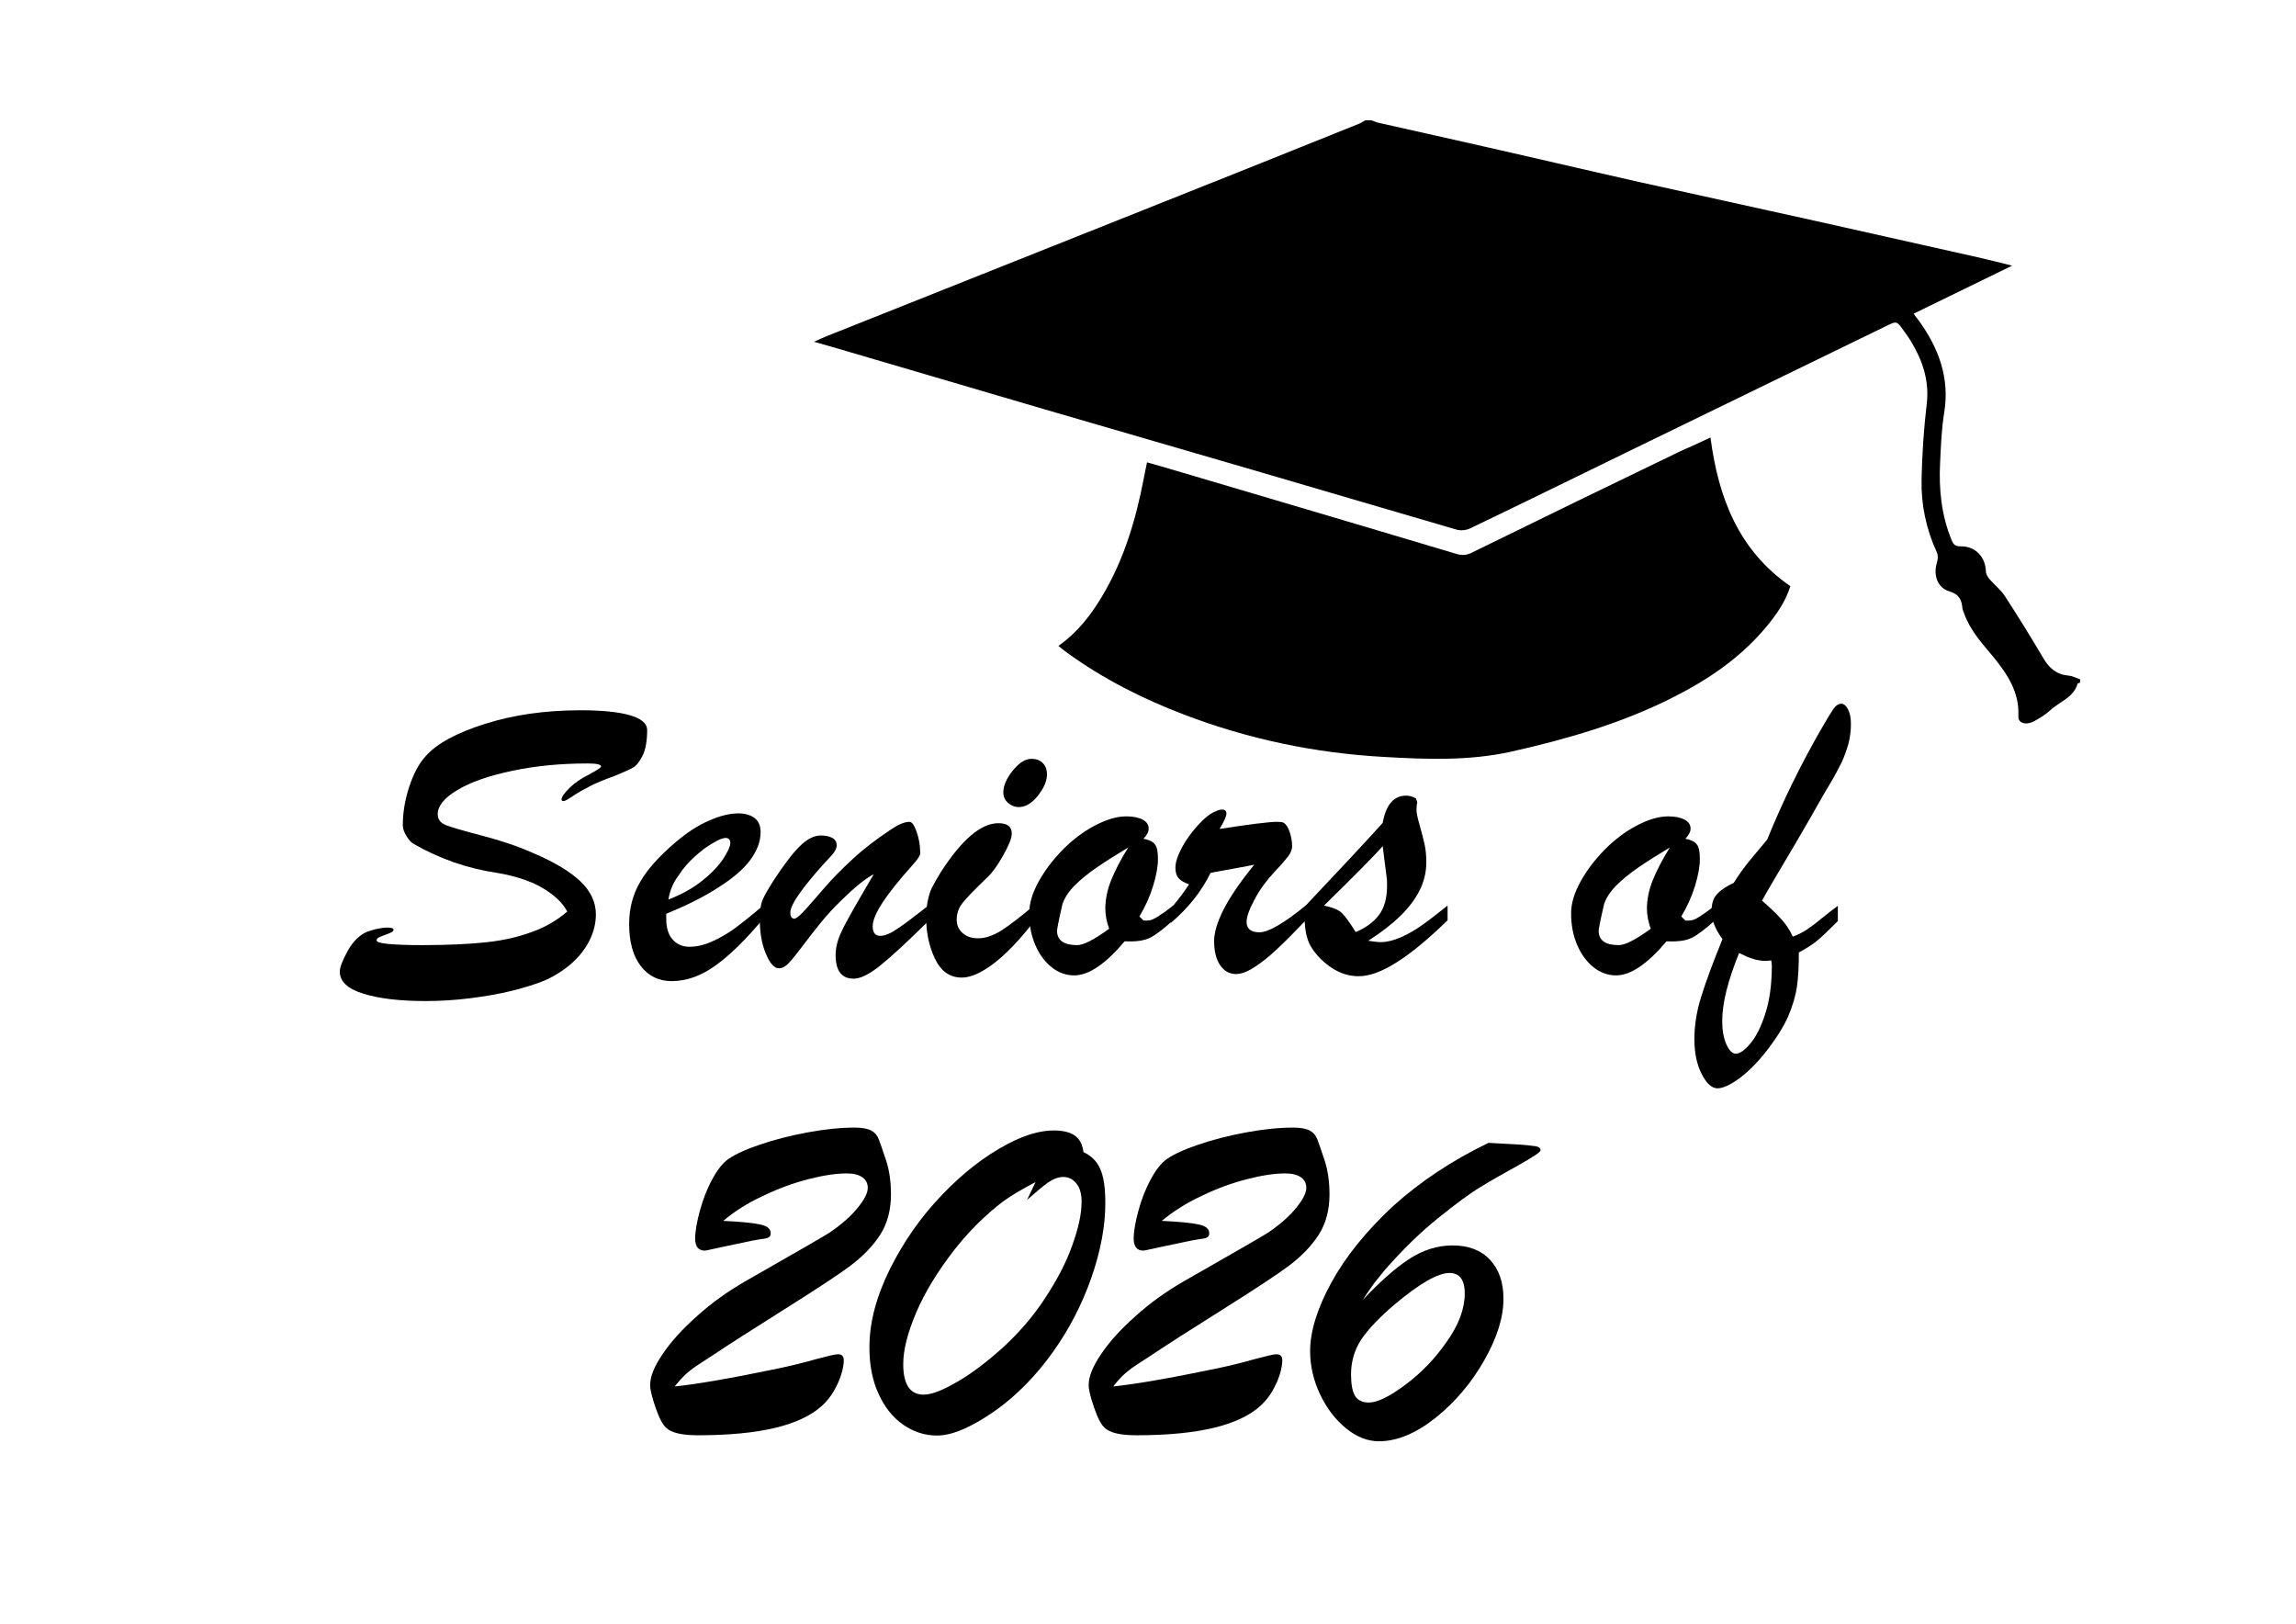 <?xml version="1.0" encoding="utf-8"?>
<!-- Generator: Adobe Illustrator 28.2.0, SVG Export Plug-In . SVG Version: 6.00 Build 0)  -->
<svg version="1.1" id="Layer_1" xmlns="http://www.w3.org/2000/svg" xmlns:xlink="http://www.w3.org/1999/xlink" x="0px" y="0px"
	 viewBox="0 0 841.9 595.3" style="enable-background:new 0 0 841.9 595.3;" xml:space="preserve">
<style type="text/css">
	.st0{fill-rule:evenodd;clip-rule:evenodd;}
</style>
<g>
	<g>
		<path d="M762.7,250.3c-0.3,0.1-0.9,0.2-0.9,0.4c-1.5,5.1-6.6,6.5-10,9.7c-1.7,1.6-3.8,2.8-5.9,4c-1,0.6-2.3,0.9-3.4,0.8
			c-1.3-0.2-2.5-0.8-2.4-2.7c0.4-8.7-4-15.3-9.2-21.7c-4.1-4.9-8.5-9.7-10.7-15.9c-0.2-0.6-0.5-1.2-0.6-1.8
			c-0.3-3.1-1.1-5.2-4.8-6.3c-4.5-1.3-6-6.2-4.5-10.8c0.3-1.1,0.4-2.5-0.1-3.5c-3.9-8.5-5.8-17.4-5.6-26.7
			c0.2-9.2,0.8-18.5,1.9-27.7c1-8.5-1.5-15.9-5.8-23c-0.8-1.3-1.7-2.6-2.6-3.8c-2.6-3.7-2.6-3.7-6.6-1.7
			c-31.9,15.5-63.8,31-95.6,46.5c-18.9,9.2-37.8,18.5-56.8,27.6c-1.4,0.7-3.4,0.9-4.9,0.5c-25.1-7.3-50.1-14.7-75.1-22
			c-25.4-7.4-50.8-14.8-76.3-22.2c-25.3-7.4-50.6-14.9-75.9-22.3c-2.5-0.7-5-1.4-8.4-2.4c2-0.9,3.2-1.5,4.5-2
			c38.5-15.3,77-30.7,115.5-46c26.7-10.6,53.4-21.3,80-32c0.7-0.3,1.4-0.8,2.1-1.2c0.7,0,1.5,0,2.2,0c1,0.3,2,0.8,3.1,1
			c11,2.5,21.9,4.9,32.9,7.4c20.9,4.7,41.7,9.6,62.6,14.3c21.6,4.8,43.2,9.5,64.8,14.3c19.6,4.4,39.3,8.8,58.9,13.2
			c4,0.9,8,1.9,12.7,3.1c-12.5,6.1-24.2,11.8-36.1,17.6c0.7,1,1.2,1.7,1.8,2.4c7.3,10.1,11.5,21,9.4,33.9c-1,6.1-1.2,12.3-1.5,18.4
			c-0.5,9.8,0.5,19.4,4.3,28.5c0.7,1.6,1.4,2.1,3.2,2.1c5.4-0.1,9.1,3.8,9.3,9.2c0,1,0.7,2.1,1.4,2.9c1.8,2.1,4.1,3.9,5.6,6.2
			c4.8,7.4,9.5,15,14,22.6c2.2,3.8,4.9,6.1,9.3,6.5c1.5,0.1,2.9,0.9,4.3,1.4C762.7,249.6,762.7,250,762.7,250.3z"/>
		<path d="M627.2,160.4c2.9,22.1,10.3,41.4,29.3,54.5c-1.9,6-5.5,11-9.5,15.7c-9.3,10.9-20.9,18.7-33.6,25.1
			c-18.8,9.5-38.9,15.3-59.4,19.9c-15.5,3.4-31,2.8-46.6,1.9c-25.2-1.4-49.6-6.5-73.2-15.5c-15.2-5.8-29.7-13.1-42.9-22.7
			c-1-0.7-2-1.5-3.2-2.5c7.1-5,12-11.4,16.2-18.5c7.9-13.3,12.2-27.8,15.1-42.9c0.4-1.9,0.7-3.7,1.2-5.9c4.5,1.3,8.8,2.5,13.1,3.8
			c18.7,5.5,37.4,11.1,56.1,16.6c14.7,4.4,29.4,8.7,44,13.1c2,0.6,3.7,0.7,5.7-0.3c25.5-12.5,51-24.9,76.5-37.2
			C619.7,163.9,623.3,162.2,627.2,160.4z"/>
	</g>
	<g>
		<path d="M208,334.2c-1.3-2.5-3.4-4.7-6.1-6.7c-2.7-2-5.7-3.6-9.1-4.8c-3.4-1.2-6.9-2.1-10.6-2.7c-10.9-1.6-21.1-5.2-30.5-10.6
			c-0.8-0.4-1.7-1.3-2.6-2.8c-0.9-1.4-1.4-2.8-1.4-4c0-4.7,0.8-9.5,2.4-14.3c1.6-4.8,3.6-8.5,6.1-11.2c4-4.5,11.2-8.4,21.6-11.7
			c10.4-3.3,22.1-5,35.1-5c7.8,0,13.8,0.6,18,1.8c4.2,1.2,6.4,3,6.4,5.5c0,4-0.6,7.2-1.7,9.4c-1.1,2.2-2.3,3.7-3.6,4.4
			c-1.3,0.7-3.5,1.7-6.7,3c-3.4,1.2-6.4,2.4-8.9,3.7c-2.5,1.3-4.7,2.5-6.4,3.7c-1.8,1.2-2.9,1.8-3.3,1.8c-0.5,0-0.8-0.2-0.8-0.6
			c0-0.9,1-2.3,2.9-4.2c1.9-1.9,4.3-3.5,7.1-4.9c3-1.6,4.5-2.6,4.5-3c0-0.7-1.6-1.1-4.9-1.1c-10,0-19.2,0.9-27.7,2.7
			c-8.5,1.8-15.2,4.1-20,7c-4.9,2.9-7.3,5.9-7.3,8.9c0,1.9,1,3.2,3,4c2,0.8,6.5,2.1,13.4,3.9c6.9,1.8,13.1,3.9,18.5,6.3
			c7.8,3.3,13.6,6.8,17.4,10.4c3.8,3.6,5.7,7.7,5.7,12.1c0,3.1-0.7,6.2-2.2,9.3c-1.5,3.1-3.7,6-6.5,8.5c-2.9,2.6-6.2,4.7-9.9,6.4
			c-3.2,1.3-7.2,2.6-12,3.8c-4.8,1.2-10.1,2.1-15.7,2.8c-5.6,0.7-11,1-16.2,1c-9.4,0-17-0.9-22.8-2.7s-8.6-4.5-8.6-8.1
			c0-1.6,1-4.1,2.9-7.6c1.9-3.4,4.2-5.7,6.9-6.9c2.3-0.9,4.6-1.4,6.7-1.6c2.2-0.1,3.2,0.1,3.2,0.8c0,0.2-0.1,0.3-0.2,0.5
			c-0.2,0.2-0.4,0.3-0.6,0.4c-0.2,0.1-0.4,0.2-0.6,0.3c-1.1,0.4-2,0.8-2.6,1c-0.7,0.2-1.2,0.5-1.6,0.7s-0.6,0.6-0.6,1
			c0,1.1,5.6,1.7,16.8,1.7c9.7,0,17.7-0.4,23.9-1.1c6.2-0.7,11.7-2,16.4-3.8C199.8,340,204.1,337.5,208,334.2z"/>
		<path d="M244.3,335v2c0,3.2,0.8,5.7,2.3,7.4c1.6,1.8,3.6,2.7,6.2,2.7c2.6,0,5.4-0.6,8.2-1.9c2.8-1.2,5.7-2.9,8.5-4.9
			c2.8-2.1,6.2-4.8,10.3-8.3v4.9c-6.1,7.3-11.8,13-17.2,16.9c-5.3,3.9-10.8,5.9-16.3,5.9c-4.8,0-8.6-1.9-11.4-5.6
			c-2.8-3.7-4.2-8.8-4.2-15.3c0-5.7,1.3-10.8,4-15.4c2.6-4.6,7-9.5,13-14.6c4.1-3.5,8.2-6.2,12.2-7.9c4-1.8,7.7-2.7,10.8-2.7
			c2.5,0,4.5,0.6,6,1.7c1.5,1.2,2.2,2.9,2.2,5.2c0,3.4-1.3,6.8-3.8,10.2c-2.5,3.4-6.4,6.7-11.6,10
			C258.3,328.7,251.9,331.9,244.3,335z M245.1,329.8c4.9-1.9,9-4.2,12.5-7c3.5-2.8,6-5.5,7.7-8.1c1.6-2.6,2.5-4.4,2.5-5.6
			c0-1.2-0.6-1.9-1.7-1.9c-1,0-2.6,0.6-4.7,1.9c-2.2,1.2-4.4,2.9-6.6,4.9c-2.2,2-4.3,4.3-6,7C246.8,323.6,245.6,326.6,245.1,329.8z"
			/>
		<path d="M334.3,317.5c-9.5,10.6-14.3,17.9-14.3,22.1c0,2.3,0.9,3.5,2.8,3.5c1.6,0,3.6-0.8,6.1-2.5c2.5-1.6,6.4-4.6,11.8-8.8v5.6
			c-7.7,7.6-13.5,13-17.7,16.4c-4.1,3.3-7.4,5-10,5c-4.4,0-6.6-2.9-6.6-8.7c0-1.7,0.3-3.4,0.8-5.1c0.5-1.7,1.3-3.4,2.2-5.2
			c0.9-1.8,2.4-4.4,4.3-7.8c1.9-3.4,4.2-7.2,6.7-11.5c-3.1,1.6-6.9,4.7-11.6,9.3c-3,2.9-5.6,5.7-7.7,8.3c-2.1,2.6-4.4,5.5-6.8,8.7
			c-2.4,3.2-4.2,5.4-5.3,6.5c-1.1,1.1-2.2,1.7-3.4,1.7c-1.7,0-3.3-1.8-4.8-5.4c-1.5-3.6-2.2-7.8-2.2-12.6c0-3,0.3-5.3,1-7
			c0.7-1.7,2-4,4-7.1c3.7-5.7,6.9-9.9,9.6-12.6c2.7-2.7,5.3-4,7.8-4c1.7,0,3.1,0.3,4.2,0.9c1.1,0.6,1.6,1.5,1.6,2.8
			c0,0.5-0.2,1.1-0.5,1.7c-0.3,0.6-0.7,1.1-1.1,1.6c-0.4,0.5-1.3,1.4-2.6,2.8c-8.5,9.4-12.8,15.6-12.8,18.4c0,1.6,0.5,2.3,1.5,2.3
			c0.6,0,1.9-1,3.8-3.1c1.9-2.1,4.3-4.8,7.2-8.2c2.9-3.4,6.4-6.9,10.4-10.6c4-3.7,8.6-7.2,13.7-10.6c2.9-2,5.2-3,7.1-3
			c0.9,0,1.7,1.2,2.6,3.6c0.8,2.4,1.3,4.8,1.3,7.2C337.8,313.2,336.6,315,334.3,317.5z"/>
		<path d="M379,332.1v5.9c-5.2,6.7-10.1,11.8-14.7,15.3c-4.5,3.4-8.4,5.1-11.6,5.1c-4.4,0-7.7-2.3-9.9-7c-2.2-4.6-3.2-9.7-3.2-15.2
			c0-2.1,0.2-4.1,0.6-6c0.4-1.9,0.9-3.5,1.5-4.7c0.6-1.2,1.7-3.2,3.3-5.8c7.7-11.9,14.7-17.9,21.1-17.9c3.3,0,4.9,1.3,4.9,3.8
			c0,1.7-1.1,4.4-3.2,8.1c-2.1,3.7-4,6.3-5.7,7.9c-4.7,4.5-7.8,7.7-9.2,9.5c-1.4,1.8-2.1,3.8-2.1,6.1c0,1.9,0.7,3.6,2.2,4.9
			c1.5,1.3,3.3,1.9,5.7,1.9c2.5,0,5.3-0.9,8.4-2.8C370.2,339.2,374.1,336.2,379,332.1z M373.5,295.9c-1.3,0-2.6-0.5-3.8-1.5
			c-1.2-1-1.8-2.3-1.8-3.9c0-2.4,1.1-5,3.4-7.9c2.3-2.9,4.6-4.4,7-4.4c1.6,0,3,0.5,4,1.5c1.1,1,1.6,2.4,1.6,4.3
			c0,2.3-1.1,4.9-3.3,7.7C378.4,294.5,376,295.9,373.5,295.9z"/>
		<path d="M430.3,331.9v5.4c-3.6,3.2-6.4,5.4-8.6,6.5c-2.2,1.1-5.3,1.5-9.3,1.3c-7,8.3-13.2,12.5-18.5,12.5c-3,0-5.8-1-8.3-3
			c-2.5-2-4.5-4.7-6-8.2c-1.5-3.5-2.2-7.3-2.2-11.6c0-3.5,1.1-7.3,3.4-11.5c2.3-4.2,5.3-8.1,8.9-11.8c3.6-3.6,7.5-6.6,11.7-8.8
			c4.2-2.2,8-3.4,11.6-3.4c2.5,0,4.5,0.4,6,1.2c1.5,0.8,2.2,1.9,2.2,3.3c0,1.1-0.6,2.3-1.9,3.7c2.1,0.4,3.5,1.1,4.2,2.1
			c0.8,1,1.1,2.8,1.1,5.5c0,2.6-0.6,5.9-1.8,9.8c-1.2,3.9-2.9,7.6-5,11.1l1.5,1.5h1.2c0.9,0,1.8-0.2,2.7-0.7
			c0.9-0.5,1.7-0.9,2.4-1.5C426.4,334.9,428,333.7,430.3,331.9z M413.7,310.7c-4.5,2.7-8.3,5.1-11.5,7.3c-3.2,2.2-5.9,4.4-8.1,6.6
			c-2.2,2.2-3.7,4.5-4.5,6.8c-1.4,6-2,9.3-2,9.8c0,3.6,2.5,5.3,7.4,5.3c2.3,0,6.2-2,11.7-6c-0.9-2.5-1.4-5-1.4-7.3
			c0-3.4,0.7-6.9,2.1-10.4C408.8,319.3,410.9,315.2,413.7,310.7z"/>
		<path d="M429.4,338.3v-5.3c2.9-3.5,5.1-6.4,6.6-8.8c-1.7-0.6-3-1.3-3.8-2.2c-0.8-0.9-1.2-2.2-1.2-3.9c0-1.9,0.8-4.4,2.4-7.4
			c1.6-3,3.6-5.7,6-8.3c2.4-2.6,4.5-4.3,6.5-5c0.8-0.4,1.5-0.6,2.2-0.6c1.1,0,1.6,0.5,1.6,1.5c0,0.9-0.8,2.8-2.5,5.6
			c11.1-1.7,18.1-2.6,21.1-2.6c1.1,0,1.9,0.1,2.3,0.3c0.9,0.5,1.7,1.6,2.3,3.4c0.6,1.8,0.9,3.6,0.9,5.3c0,1.1-0.5,2.4-1.5,3.7
			c-1,1.3-2.7,3.3-5.1,5.8c-2.9,3.1-5.3,6.4-7.2,10c-1.9,3.6-2.9,6.3-2.9,8.2c0,2.5,1.6,3.8,4.7,3.8c3.3,0,9-3.3,17.2-10v5.4
			c-4.5,4.7-8.2,8.4-11.1,11.1c-2.9,2.7-5.6,4.8-8.1,6.4c-2.5,1.6-4.7,2.4-6.6,2.4c-2.3,0-4.2-1-5.7-3.1c-1.5-2.1-2.3-5.1-2.3-9
			c0-2.3,0.6-5,1.8-7.9c1.2-3,2.9-6.2,5.2-9.7c2.3-3.5,4.9-6.9,7.7-10.4c-1.5,0.3-3.2,0.7-5.1,1c-1.9,0.4-3.9,0.7-6,1.1
			c-2.1,0.4-3.7,0.7-4.9,0.9C440.6,326.8,435.7,332.9,429.4,338.3z"/>
		<path d="M478.3,334.4v-1.9c13.9-14.7,23.5-25,28.7-30.8c1.2-6.6,4-10,8.6-10c1.1,0,2.3,0.3,3.6,1l0.5,1.5
			c-0.2,0.6-0.3,1.6-0.3,2.8c0,1,0.4,2.9,1.2,5.7c0.8,2.8,1.4,5.1,1.8,7c0.4,1.9,0.6,4,0.6,6.4c0,3.6-0.8,7-2.4,10.2
			c-1.6,3.3-4,6.4-7,9.4c-3.1,3-7,6.1-11.9,9.2c1.9,0.3,3.5,0.5,4.6,0.5c2.2,0,4.6-0.6,7.2-1.7c2.6-1.1,5.2-2.6,7.9-4.5
			c2.7-1.9,5.8-4.3,9.4-7.2v5.4c-6.9,6.7-13.1,11.9-18.5,15.3c-5.5,3.5-10.1,5.2-14.1,5.2c-5.1,0-9.8-2.2-14.1-6.5
			c-2.5-2.6-4.1-5.1-4.7-7.4C478.6,341.6,478.3,338.4,478.3,334.4z M508.5,322l-1.5-11.8c-3.3,3.8-10.5,11-21.5,21.8
			c3.2,0.7,5.5,1.6,6.6,2.8c1.2,1.2,2.9,3.5,5,6.9c3.7-1.5,6.5-3.6,8.5-6.2c2-2.6,3-6.2,3-10.7c0-0.5,0-1,0-1.5
			C508.6,322.9,508.5,322.4,508.5,322z"/>
		<path d="M629,331.9v5.4c-3.6,3.2-6.4,5.4-8.6,6.5c-2.2,1.1-5.3,1.5-9.3,1.3c-7,8.3-13.2,12.5-18.5,12.5c-3,0-5.8-1-8.3-3
			c-2.5-2-4.5-4.7-6-8.2c-1.5-3.5-2.2-7.3-2.2-11.6c0-3.5,1.1-7.3,3.4-11.5c2.3-4.2,5.3-8.1,8.9-11.8c3.6-3.6,7.5-6.6,11.7-8.8
			c4.2-2.2,8-3.4,11.6-3.4c2.5,0,4.5,0.4,6,1.2c1.5,0.8,2.2,1.9,2.2,3.3c0,1.1-0.6,2.3-1.9,3.7c2.1,0.4,3.5,1.1,4.2,2.1
			c0.8,1,1.1,2.8,1.1,5.5c0,2.6-0.6,5.9-1.8,9.8c-1.2,3.9-2.9,7.6-5,11.1l1.5,1.5h1.2c0.9,0,1.8-0.2,2.7-0.7
			c0.9-0.5,1.7-0.9,2.4-1.5C625,334.9,626.6,333.7,629,331.9z M612.3,310.7c-4.5,2.7-8.3,5.1-11.5,7.3c-3.2,2.2-5.9,4.4-8.1,6.6
			c-2.2,2.2-3.7,4.5-4.5,6.8c-1.4,6-2,9.3-2,9.8c0,3.6,2.5,5.3,7.4,5.3c2.3,0,6.2-2,11.7-6c-0.9-2.5-1.4-5-1.4-7.3
			c0-3.4,0.7-6.9,2.1-10.4C607.4,319.3,609.5,315.2,612.3,310.7z"/>
		<path d="M673.9,332.1v5.6c-3.2,3.2-5.7,5.6-7.4,7c-1.7,1.5-4,2.9-6.9,4.5c0,4.9-0.2,9.1-0.7,12.5c-0.5,3.5-1.6,7.1-3.2,10.9
			c-1.7,3.8-4.3,8-7.8,12.5c-3.5,4.5-6.9,7.9-10.2,10.3c-3.3,2.4-6,3.6-7.9,3.6c-2.1,0-4-1.7-5.8-5.2c-1.8-3.5-2.7-7.7-2.7-12.9
			c0-4.9,0.8-10.1,2.5-15.5c1.7-5.5,4.3-12.5,7.8-21.1c-2.6-3.5-4-6.9-4-10.3c0-2.8,0.7-4.9,2.1-6.3c1.4-1.5,3.4-2.8,6-4
			c1.9-3,3.7-5.5,5.4-7.6c1.7-2.1,4-4.8,6.9-8.3c5.6-13.8,12.2-27.3,19.8-40.5c2.1-3.7,3.6-6.1,4.5-7.4c0.9-1.3,1.9-1.9,2.9-1.9
			c0.9,0,1.7,0.7,2.4,2c0.7,1.3,1.1,3.1,1.1,5.3c0,2.6-0.3,5.1-0.9,7.3c-0.6,2.2-1.4,4.4-2.4,6.7c-1.1,2.2-2.5,4.9-4.4,8.1
			c-1.9,3.1-3,5.1-3.4,5.8c-2.7,4.8-5.7,10-9.1,15.8c-3.4,5.8-6.1,10.3-8.1,13.7c-2,3.3-3.4,5.9-4.3,7.5c2.9,2.5,5.2,4.7,6.9,6.6
			c1.7,1.8,3.2,4,4.4,6.6c1.8-0.7,3.5-1.5,5-2.5c1.5-1,3.3-2.3,5.3-4C669.9,335.1,671.9,333.6,673.9,332.1z M649.7,353.8l-0.2-1.7
			c-1.5,0.2-2.7,0.2-3.6,0.1c-0.9-0.1-2-0.3-3.2-0.7c-1.2-0.4-2.2-0.7-2.8-1.1c-0.7-0.3-1.4-0.6-2.2-1c-4.1,10-6.2,18.4-6.2,25
			c0,3.3,0.5,6.1,1.5,8.4c1,2.3,2.2,3.5,3.5,3.5c1.4,0,3.2-1.2,5.3-3.7c2.1-2.5,4-6.2,5.5-11C648.9,366.8,649.7,360.9,649.7,353.8z"
			/>
	</g>
	<g>
		<path d="M265.2,447.6c6.3,0.3,10.8,0.7,13.4,1.3c2.7,0.5,4,1.6,4,3.2c0,0.7-0.2,1.2-0.7,1.5c-0.4,0.3-1.2,0.5-2.2,0.6
			c-1,0.2-2.2,0.3-3.6,0.6c-2,0.4-5.4,1.1-10,2.1c-4.7,1-7.2,1.6-7.7,1.6c-2.3,0-3.5-1.5-3.5-4.4c0-2.6,0.6-6,1.7-10.1
			c1.1-4.1,2.6-8,4.5-11.5c1.9-3.6,3.9-6.1,6-7.6c2.5-1.7,6.3-3.5,11.4-5.2c5.2-1.8,11-3.3,17.4-4.5c6.4-1.2,12.3-1.8,17.6-1.8
			c2.7,0,4.7,0.4,6,1.1c1.3,0.7,2.2,1.8,2.7,3.1c0.5,1.3,1.4,3.9,2.7,7.8c1.2,3.6,1.8,7.8,1.8,12.5c0,5.7-1.3,10.6-3.9,14.7
			c-2.6,4.1-6.3,7.9-10.9,11.4c-4.7,3.5-12.8,8.8-24.4,16.1c-11.6,7.3-20.7,13.1-27.1,17.4c-0.6,0.4-1.8,1.2-3.7,2.4
			c-1.9,1.2-3.5,2.4-4.9,3.6c-1.4,1.3-2.9,2.9-4.4,4.8c8-0.8,20.7-3,38-6.6c4.7-1,9.3-2.1,13.8-3.4c4.5-1.2,7.1-1.8,8-1.8
			c1.5,0,2.2,0.7,2.2,2.2c0,1.4-0.3,3.1-0.9,5.1c-0.6,2-1.5,4-2.7,6.1c-1.2,2.1-2.6,3.8-4.2,5.3c-7.9,7.4-23.1,11-45.7,11
			c-5.9,0-9.8-0.9-11.7-2.8c-1.2-1.1-2.5-3.5-3.8-7.3c-1.3-3.8-2-6.5-2-8.3c0-3.1,1.5-6.9,4.6-11.4c3-4.5,7.2-9.1,12.6-13.9
			c5.3-4.8,11.2-9,17.6-12.7c19.5-11.1,29.8-17.1,31-17.9c4.4-3,7.8-6,10.3-9.1c2.5-3,3.7-5.5,3.7-7.3c0-1.7-0.7-3-2-3.9
			c-1.3-0.9-3.2-1.4-5.7-1.4c-3.9,0-8.6,0.7-14,2.1c-5.5,1.4-11,3.4-16.6,6.1C274,441.1,269.2,444.2,265.2,447.6z"/>
		<path d="M397.3,422.4c2.8,1.3,4.9,3.3,6.1,6.1c1.3,2.8,1.9,7,1.9,12.6c0,8.4-1.7,17.5-5.1,27.3c-3.4,9.7-8.1,18.9-14.2,27.4
			c-6.1,8.5-13,15.6-20.8,21.2c-8.8,6.2-16,9.3-21.6,9.3c-4.4,0-8.5-1.3-12.3-3.9c-3.8-2.6-6.9-6.4-9.1-11.3
			c-2.3-4.9-3.4-10.6-3.4-17.1c0-9.1,2.5-18.6,7.5-28.7c5-10,11.3-19.1,19-27.1c7.7-8.1,15.7-14.3,24-18.7
			c8.3-4.4,15.5-5.9,21.5-4.6C394.7,415.8,396.8,418.3,397.3,422.4z M376.6,439.9l3.1-6.5c-3.5,1.8-6.6,3.6-9.3,5.3
			c-2.7,1.7-5.8,4.2-9.3,7.4c-3.5,3.2-7.2,7.1-11,11.9c-6.2,8-10.9,15.6-14.1,23.1s-4.8,13.8-4.8,19c0,7.5,2.5,11.2,7.5,11.2
			c2.9,0,7-1.6,12.3-4.7c5.4-3.1,11-7.4,17-12.8c5.7-5.3,10.8-11.1,15.1-17.7c4.3-6.5,7.7-12.9,10-19.3c2.3-6.3,3.5-11.7,3.5-16.2
			c0-2.9-0.6-5.1-1.9-6.7c-1.3-1.6-2.8-2.4-4.8-2.4c-1.8,0-3.7,0.7-5.7,2.1C382.4,434.9,379.8,437.1,376.6,439.9z"/>
		<path d="M426,447.6c6.3,0.3,10.8,0.7,13.4,1.3c2.7,0.5,4,1.6,4,3.2c0,0.7-0.2,1.2-0.7,1.5c-0.4,0.3-1.2,0.5-2.2,0.6
			c-1,0.2-2.2,0.3-3.6,0.6c-2,0.4-5.4,1.1-10,2.1c-4.7,1-7.2,1.6-7.7,1.6c-2.3,0-3.5-1.5-3.5-4.4c0-2.6,0.6-6,1.7-10.1
			c1.1-4.1,2.6-8,4.5-11.5c1.9-3.6,3.9-6.1,6-7.6c2.5-1.7,6.3-3.5,11.4-5.2c5.2-1.8,11-3.3,17.4-4.5c6.4-1.2,12.3-1.8,17.6-1.8
			c2.7,0,4.7,0.4,6,1.1c1.3,0.7,2.2,1.8,2.7,3.1c0.5,1.3,1.4,3.9,2.7,7.8c1.2,3.6,1.8,7.8,1.8,12.5c0,5.7-1.3,10.6-3.9,14.7
			c-2.6,4.1-6.3,7.9-10.9,11.4c-4.7,3.5-12.8,8.8-24.4,16.1c-11.6,7.3-20.7,13.1-27.1,17.4c-0.6,0.4-1.8,1.2-3.7,2.4
			c-1.9,1.2-3.5,2.4-4.9,3.6s-2.9,2.9-4.4,4.8c8-0.8,20.7-3,38-6.6c4.7-1,9.3-2.1,13.8-3.4c4.5-1.2,7.1-1.8,8-1.8
			c1.5,0,2.2,0.7,2.2,2.2c0,1.4-0.3,3.1-0.9,5.1c-0.6,2-1.5,4-2.7,6.1c-1.2,2.1-2.6,3.8-4.2,5.3c-7.9,7.4-23.1,11-45.7,11
			c-5.9,0-9.8-0.9-11.7-2.8c-1.2-1.1-2.5-3.5-3.8-7.3c-1.3-3.8-2-6.5-2-8.3c0-3.1,1.5-6.9,4.6-11.4c3-4.5,7.2-9.1,12.6-13.9
			c5.3-4.8,11.2-9,17.6-12.7c19.5-11.1,29.8-17.1,31-17.9c4.4-3,7.8-6,10.3-9.1c2.5-3,3.7-5.5,3.7-7.3c0-1.7-0.7-3-2-3.9
			c-1.3-0.9-3.2-1.4-5.7-1.4c-3.9,0-8.6,0.7-14,2.1c-5.5,1.4-11,3.4-16.6,6.1C434.9,441.1,430.1,444.2,426,447.6z"/>
		<path d="M545.8,419l9.3,0.5c3.8,0.2,6.4,0.5,7.8,0.7c1.3,0.2,2,0.7,2,1.5c0,0.7-2.8,2.5-8.3,5.6c-5.6,3.1-10.2,5.7-13.9,8
			c-3.7,2.2-8.8,6-15.4,11.3c-6.6,5.3-13.1,11.7-19.6,19.1c-1.3,1.6-2.5,3.1-3.7,4.6c-1.1,1.5-2.1,3-3,4.3c-0.9,1.4-1.4,2.1-1.5,2.2
			c6.4-6.8,12.1-11.9,17.2-15.2c5-3.3,10.4-5,15.9-5c5.8,0,10.4,1.7,13.7,5.2s5,8.3,5,14.4c0,6.8-2.4,14.4-7.1,22.6
			c-4.7,8.3-10.7,15.3-17.8,21c-7.2,5.7-14.1,8.6-20.8,8.6c-4.1,0-8.2-1.6-12.1-4.8c-3.9-3.2-7.1-7.4-9.5-12.5s-3.6-10.4-3.6-15.7
			c0-7.3,2.6-15.7,7.8-25.2c5.2-9.5,12.8-18.9,22.7-28.1C520.9,433.1,532.5,425.4,545.8,419z M501.9,514.2c3.2,0,7.6-2.2,13.4-6.5
			c5.8-4.3,10.9-9.6,15.2-15.8c4.4-6.2,6.6-12.1,6.6-17.7c0-5-1.9-7.5-5.6-7.5c-4.3,0-11,3.9-20.2,11.6c-5.5,4.7-9.5,8.9-12.1,12.7
			c-2.5,3.8-3.8,8.1-3.8,12.9c0,3.6,0.5,6.3,1.5,7.9C497.9,513.4,499.6,514.2,501.9,514.2z"/>
	</g>
</g>
<g>
	<g>
		<g>
			<polygon class="st0" points="-149.1,694.6 -150.1,696.4 -151,698.2 -151.9,699.9 -152.6,701.6 -153.3,703.4 -153.9,705.1 
				-154.5,707.1 -155,709.1 -155.4,711 -155.7,712.9 -155.9,714.2 -156.1,716.8 -156.2,719.1 -156.1,720.7 -156,722.7 -155.7,724.7 
				-155.4,726.6 -155,728.6 -154.5,730.5 -153.9,732.4 -153.3,734.2 -152.6,736 -151.8,737.7 -150.9,739.4 -150,741.1 -149.1,742.8 
				-147.9,744.6 -146.6,746.3 -145.6,747.7 -143.9,749.6 -142.3,751.1 -140.7,752.5 -138.9,753.7 -137.1,754.9 -135.2,756 
				-133.2,756.9 -131.1,757.7 -129,758.4 -127.1,758.8 -125.2,759.1 -125,759.1 -123.4,759.2 -121.8,759.3 -120.9,759.3 
				-119.9,759.3 -119.1,759.3 -119.1,758.5 -119.9,758.5 -120.9,758.5 -121.9,758.5 -123.4,758.5 -124.9,758.4 -125.1,758.4 
				-127,758.1 -128.9,757.7 -130.9,757 -132.9,756.3 -134.8,755.3 -136.7,754.3 -138.5,753.1 -140.3,751.8 -141.9,750.5 
				-143.4,749.1 -145,747.2 -146,745.8 -147.3,744.1 -148.4,742.3 -149.4,740.7 -150.3,739.1 -151.1,737.4 -151.8,735.7 
				-152.6,733.9 -153.2,732.1 -153.8,730.3 -154.2,728.4 -154.7,726.5 -155,724.6 -155.2,722.6 -155.4,720.7 -155.4,719.1 
				-155.4,716.9 -155.1,714.3 -155,713 -154.7,711.2 -154.3,709.3 -153.8,707.3 -153.2,705.4 -152.6,703.6 -151.9,701.9 
				-151.2,700.2 -150.3,698.5 -149.4,696.7 -148.4,695 -149.1,694.6 			"/>
			<polygon class="st0" points="-149.3,694.5 -148.3,695.1 -147.7,694.9 -147.1,694.6 -146.4,694.2 -145.8,693.7 -145.3,693.2 
				-144.8,692.7 -144.1,691.7 -143.6,690.7 -143.3,689.9 -143.1,689.1 -142.8,687.6 -142.8,686.1 -143.1,685.9 -144.5,686.8 
				-145.8,687.7 -146.5,688.2 -147.1,688.8 -147.8,689.6 -148.4,690.6 -149,691.8 -149.2,692.5 -149.3,693.2 -149.3,693.8 
				-149.3,694.5 			"/>
			<polygon class="st0" points="-153.1,689 -153.6,689.9 -154.1,690.9 -154.5,691.8 -154.8,692.8 -155.1,693.9 -155.3,694.9 
				-155.4,695.9 -155.5,696.9 -155.4,697.8 -155.2,698.8 -154.8,699.7 -154.3,700.5 -153.6,701.3 -152.8,701.9 -152.4,701.7 
				-151.9,699.7 -151.6,697.7 -151.3,695.7 -151.2,694.7 -151.2,693.7 -151.4,692.2 -151.9,690.7 -152.2,689.8 -152.7,689 
				-153.1,689 			"/>
			<polygon class="st0" points="-152,701.7 -150.7,701.8 -149.7,701.8 -148.9,701.6 -147.8,701.3 -146.7,701 -145.7,700.5 
				-144.8,699.9 -144.1,699.1 -143.4,698.3 -142.9,697.3 -142.6,696.3 -142.7,696 -144.5,696.1 -146.2,696.5 -148,697.1 
				-148.9,697.5 -149.6,698 -150.4,698.7 -151.1,699.5 -151.7,700.4 -152.1,701.3 -152,701.7 			"/>
			<polygon class="st0" points="-158.9,699.1 -159.2,701.7 -159.3,703.9 -159.3,705 -159.2,706.1 -158.8,707.6 -158.2,709.1 
				-157.7,709.9 -157.2,710.7 -156.6,711.4 -155.8,712.1 -155.4,711.7 -155.2,709.4 -155.2,707.1 -155.3,705 -155.4,704 -155.6,703 
				-156.1,701.7 -156.4,701 -156.8,700.5 -157.6,699.6 -158.6,698.9 -158.9,699.1 			"/>
			<polygon class="st0" points="-154.3,709.1 -153.7,709.2 -153,709.2 -152.1,709.2 -151.2,709 -150.3,708.6 -149.6,708 
				-148.9,707.4 -148.2,706.7 -147.5,705.7 -146.9,704.7 -146.3,703.6 -145.9,702.4 -146.2,702.1 -147.4,702.4 -148.5,702.7 
				-149.7,703.2 -150.7,703.8 -151.8,704.4 -152.2,704.8 -152.7,705.3 -153.3,706.1 -153.8,706.9 -154.2,707.8 -154.5,708.8 
				-154.3,709.1 			"/>
			<polygon class="st0" points="-148.6,709.4 -149.5,709.8 -150.3,710.2 -151.1,710.8 -151.8,711.4 -152.5,712.1 -153.2,712.8 
				-153.8,713.6 -154.3,714.5 -154.8,715.6 -155.2,716.8 -155.5,718 -155.7,719.3 -155.4,719.5 -154.2,719.1 -153,718.6 -152,717.8 
				-151,717 -150.3,716.2 -149.8,715.3 -149.3,714.4 -149,713.5 -148.6,712.5 -148.4,711.5 -148.3,710.5 -148.2,709.6 -148.6,709.4 
							"/>
			<polygon class="st0" points="-161.7,709.4 -161.7,710.7 -161.7,712 -161.5,713.8 -161.2,715.5 -160.8,716.6 -160.4,717.7 
				-159.8,718.7 -159.1,719.6 -158.5,720.3 -157.8,720.8 -157.1,721.3 -156.3,721.6 -155.9,721.3 -156,719.3 -156.4,717.3 
				-156.9,715.2 -157.2,714.1 -157.7,713.2 -158.4,711.9 -158.8,711.3 -159.2,710.8 -160.2,709.9 -161.4,709.2 -161.7,709.4 			"/>
			<polygon class="st0" points="-149.8,717.7 -151.2,719.3 -152.3,721 -153.2,722.4 -153.6,723.2 -153.9,724 -154.3,725.6 
				-154.5,727.2 -154.4,728.9 -154.1,730.5 -153.7,730.8 -152.4,729.8 -151.3,728.7 -150.4,727.3 -150,726.6 -149.7,725.9 
				-149.4,725 -149.2,724 -149,722 -149,720.9 -149.1,719.9 -149.3,718.8 -149.5,717.8 -149.8,717.7 			"/>
			<polygon class="st0" points="-162.5,721 -162.3,722.6 -161.8,724.2 -161.4,725.3 -160.9,726.5 -160.3,727.6 -159.6,728.6 
				-159,729.4 -158.2,730.2 -157.4,730.9 -157,731.1 -156.5,731.3 -155.7,731.5 -154.9,731.6 -154.2,731.5 -154.1,731 -155.1,728.7 
				-155.9,726.7 -156.4,725.7 -156.9,724.8 -157.5,724 -158.2,723.2 -159,722.5 -159.8,721.9 -160.9,721.2 -162.1,720.7 -162.5,721 
							"/>
			<polygon class="st0" points="-148.6,726.7 -149.1,727.5 -149.6,728.4 -150,729.3 -150.4,730.3 -150.9,732 -151.1,733.7 
				-151.2,735.4 -151,737 -150.7,738.6 -150.1,740.2 -149.7,740.4 -148.9,739 -148.2,737.5 -147.6,736 -147.3,734.4 -147.2,733.4 
				-147.1,732.4 -147.2,731.4 -147.3,730.4 -147.4,729.5 -147.6,728.6 -148.3,726.7 -148.6,726.7 			"/>
			<polygon class="st0" points="-161.2,733.6 -160.3,735.2 -159.2,736.8 -157.9,738.4 -157.2,739.2 -156.4,739.9 -155.6,740.4 
				-154.8,740.8 -153.9,741.1 -153.1,741.4 -152,741.5 -151,741.6 -149.9,741.5 -149.8,741.2 -150.2,740.2 -150.8,739.3 
				-151.4,738.5 -152,737.7 -153.3,736.4 -154.7,735.4 -156.3,734.5 -157.1,734.1 -158,733.8 -159.5,733.5 -161,733.3 -161.2,733.6 
							"/>
			<polygon class="st0" points="-146,735.5 -146.3,737.3 -146.4,739 -146.5,741.2 -146.4,742.2 -146.2,743.3 -145.8,744.8 
				-145.3,746.2 -144.6,747.6 -143.8,748.9 -143.3,749 -142.9,747.6 -142.6,746.2 -142.4,744.7 -142.4,743.3 -142.5,742 
				-142.7,740.8 -143,739.6 -143.4,738.5 -143.9,737.7 -144.4,736.8 -144.9,736.1 -145.6,735.4 -146,735.5 			"/>
			<polygon class="st0" points="-155.3,746.6 -154.1,748 -152.8,749.2 -151.2,750.5 -150.3,751 -149.4,751.4 -148.1,751.8 
				-146.8,751.9 -146.1,751.8 -145.3,751.7 -144.6,751.4 -144,751.1 -143.5,750.8 -142.9,750.3 -143.1,749.9 -144.2,748.8 
				-145.4,747.8 -146.2,747.3 -147.1,746.8 -148,746.4 -149,746.1 -150.4,745.8 -152,745.7 -152.2,745.7 -153.7,745.9 -155.3,746.2 
				-155.3,746.6 			"/>
			<polygon class="st0" points="-141.2,743.1 -141.2,744.6 -141.1,746.2 -140.7,748.3 -140.5,749.3 -140.1,750.3 -139.7,751.2 
				-139.1,752.1 -138.5,752.9 -137.9,753.6 -136.8,754.6 -135.7,755.4 -135.3,755.4 -135.3,754.2 -135.4,752.9 -135.5,750.7 
				-135.7,749.7 -136,748.7 -136.4,747.7 -136.8,746.8 -137.3,745.9 -137.9,745.2 -138.6,744.5 -139.3,743.9 -140.1,743.4 
				-140.9,742.9 -141.2,743.1 			"/>
			<polygon class="st0" points="-147.8,757.4 -146.5,758.2 -145.2,758.8 -144.3,759.1 -143.4,759.3 -142.4,759.5 -141.5,759.5 
				-141.5,759.5 -140.3,759.5 -139.1,759.2 -138,758.9 -137,758.4 -136.4,757.9 -135.8,757.4 -135.2,756.8 -134.8,756.2 
				-135.1,755.8 -136.7,755.2 -138.4,754.8 -140.2,754.4 -141,754.3 -141.9,754.2 -142.7,754.3 -143.6,754.4 -144.4,754.6 
				-145.3,754.9 -146,755.3 -147,756.2 -147.5,756.6 -147.8,757.2 -147.8,757.4 			"/>
			<polygon class="st0" points="-134.7,748.9 -134.4,750.3 -133.9,751.7 -133.4,752.6 -133,753.4 -132.5,754.2 -131.9,755 
				-130.8,756.1 -129.6,757 -128.3,757.8 -126.9,758.4 -126.5,758.3 -126.7,756.9 -127,755.6 -127.5,754.4 -128.1,753.1 
				-128.7,752.3 -129.4,751.4 -130.2,750.6 -131,750 -131.8,749.5 -132.6,749.1 -133.5,748.8 -134.4,748.7 -134.7,748.9 			"/>
			<polygon class="st0" points="-137.7,764.2 -136.5,764.4 -135.3,764.5 -134.7,764.5 -133.7,764.4 -132.8,764.3 -131.8,764.2 
				-130.9,763.9 -130,763.6 -129.2,763.3 -128.4,762.8 -127.7,762.2 -127.1,761.5 -126.6,760.6 -126.4,759.7 -126.2,758.7 
				-126.9,758.5 -130.6,759.1 -132.4,759.4 -133.2,759.6 -134.1,759.9 -134.8,760.3 -135.5,760.7 -136.2,761.2 -136.8,761.8 
				-137.4,762.7 -137.8,763.8 -137.7,764.2 			"/>
			<polygon class="st0" points="-103.3,759.3 -102.4,759.3 -101.4,759.3 -99.8,759.2 -98.2,759.1 -98,759.1 -96.1,758.8 
				-94.2,758.4 -92.1,757.7 -90,756.9 -88,756 -86.1,754.9 -84.3,753.7 -82.5,752.5 -80.9,751.1 -79.3,749.6 -77.7,747.7 
				-76.6,746.3 -75.3,744.6 -74.2,742.8 -73.2,741.1 -72.3,739.4 -71.4,737.7 -70.7,736 -69.9,734.2 -69.3,732.4 -68.7,730.5 
				-68.2,728.6 -67.8,726.6 -67.5,724.7 -67.2,722.7 -67.1,720.7 -67,719.1 -67.1,716.8 -67.3,714.2 -67.5,712.9 -67.8,711 
				-68.2,709.1 -68.7,707.1 -69.3,705.1 -69.9,703.4 -70.6,701.6 -71.4,699.9 -72.2,698.2 -73.1,696.4 -74.2,694.6 -74.8,695 
				-73.8,696.7 -72.9,698.5 -72,700.2 -71.3,701.9 -70.6,703.6 -70,705.4 -69.4,707.3 -68.9,709.3 -68.6,711.2 -68.2,713 
				-68.1,714.3 -67.8,716.9 -67.8,719.1 -67.8,720.7 -68,722.6 -68.2,724.6 -68.6,726.5 -69,728.4 -69.4,730.3 -70,732.1 
				-70.7,733.9 -71.4,735.7 -72.1,737.4 -72.9,739.1 -73.8,740.7 -74.8,742.3 -76,744.1 -77.2,745.8 -78.2,747.2 -79.9,749.1 
				-81.3,750.5 -82.9,751.8 -84.7,753.1 -86.5,754.3 -88.4,755.3 -90.3,756.3 -92.3,757 -94.4,757.7 -96.2,758.1 -98.1,758.4 
				-98.3,758.4 -99.8,758.5 -101.3,758.5 -102.4,758.5 -103.3,758.5 -104.1,758.5 -104.1,759.3 -103.3,759.3 			"/>
			<polygon class="st0" points="-80.1,685.9 -80.4,686.1 -80.4,687.6 -80.1,689.1 -79.9,689.9 -79.6,690.7 -79.1,691.7 -78.4,692.7 
				-77.9,693.2 -77.4,693.7 -76.8,694.2 -76.2,694.6 -75.5,694.9 -74.9,695.1 -74,694.5 -73.9,693.8 -73.9,693.2 -74.1,692.5 
				-74.2,691.8 -74.8,690.6 -75.4,689.6 -76.2,688.8 -76.8,688.2 -77.4,687.7 -78.7,686.8 -80.1,685.9 			"/>
			<polygon class="st0" points="-70.5,689 -71,689.8 -71.4,690.7 -71.8,692.2 -72,693.7 -72,694.7 -71.9,695.7 -71.6,697.7 
				-71.3,699.7 -70.8,701.7 -70.4,701.9 -69.6,701.3 -69,700.5 -68.4,699.7 -68,698.8 -67.8,697.8 -67.7,696.9 -67.8,695.9 
				-67.9,694.9 -68.1,693.9 -68.4,692.8 -68.7,691.8 -69.1,690.9 -69.6,689.9 -70.1,689 -70.5,689 			"/>
			<polygon class="st0" points="-80.5,696 -80.6,696.3 -80.3,697.3 -79.8,698.3 -79.1,699.1 -78.4,699.9 -77.5,700.5 -76.5,701 
				-75.4,701.3 -74.4,701.6 -73.5,701.8 -72.6,701.8 -71.2,701.7 -71.1,701.3 -71.5,700.4 -72.1,699.5 -72.8,698.7 -73.6,698 
				-74.4,697.5 -75.2,697.1 -77,696.5 -78.7,696.1 -80.5,696 			"/>
			<polygon class="st0" points="-64.7,698.9 -65.6,699.6 -66.4,700.5 -66.8,701 -67.1,701.7 -67.6,703 -67.8,704 -67.9,705 
				-68,707.1 -68,709.4 -67.8,711.7 -67.4,712.1 -66.7,711.4 -66,710.7 -65.5,709.9 -65,709.1 -64.4,707.6 -64,706.1 -63.9,705 
				-63.9,703.9 -64,701.7 -64.3,699.1 -64.7,698.9 			"/>
			<polygon class="st0" points="-77,702.1 -77.3,702.4 -76.9,703.6 -76.4,704.7 -75.7,705.7 -75,706.7 -74.3,707.4 -73.6,708 
				-72.9,708.6 -72,709 -71.1,709.2 -70.2,709.2 -69.5,709.2 -68.9,709.1 -68.7,708.8 -69,707.8 -69.4,706.9 -69.9,706.1 
				-70.5,705.3 -71,704.8 -71.4,704.4 -72.5,703.8 -73.5,703.2 -74.7,702.7 -75.8,702.4 -77,702.1 			"/>
			<polygon class="st0" points="-74.6,709.4 -75,709.6 -74.9,710.5 -74.8,711.5 -74.6,712.5 -74.3,713.5 -73.9,714.4 -73.4,715.3 
				-72.9,716.2 -72.2,717 -71.3,717.8 -70.2,718.6 -69,719.1 -67.8,719.5 -67.6,719.3 -67.7,718 -68,716.8 -68.4,715.6 -68.9,714.5 
				-69.4,713.6 -70,712.8 -70.7,712.1 -71.4,711.4 -72.2,710.8 -72.9,710.2 -73.7,709.8 -74.6,709.4 			"/>
			<polygon class="st0" points="-61.8,709.2 -63,709.9 -64,710.8 -64.4,711.3 -64.9,711.9 -65.5,713.2 -66,714.1 -66.3,715.2 
				-66.8,717.3 -67.2,719.3 -67.3,721.3 -66.9,721.6 -66.1,721.3 -65.4,720.8 -64.7,720.3 -64.1,719.6 -63.4,718.7 -62.9,717.7 
				-62.4,716.6 -62.1,715.5 -61.7,713.8 -61.5,712 -61.5,710.7 -61.5,709.4 -61.8,709.2 			"/>
			<polygon class="st0" points="-73.4,717.7 -73.7,717.8 -74,718.8 -74.1,719.9 -74.2,720.9 -74.2,722 -74,724 -73.8,725 
				-73.5,725.9 -73.2,726.6 -72.8,727.3 -71.9,728.7 -70.8,729.8 -69.5,730.8 -69.1,730.5 -68.8,728.9 -68.8,727.2 -68.9,725.6 
				-69.3,724 -69.6,723.2 -70,722.4 -70.9,721 -72.1,719.3 -73.4,717.7 			"/>
			<polygon class="st0" points="-61.2,720.7 -62.3,721.2 -63.4,721.9 -64.2,722.5 -65,723.2 -65.7,724 -66.3,724.8 -66.9,725.7 
				-67.3,726.7 -68.1,728.7 -69.1,731 -69,731.5 -68.3,731.6 -67.5,731.5 -66.7,731.3 -66.2,731.1 -65.8,730.9 -65,730.2 
				-64.3,729.4 -63.6,728.6 -62.9,727.6 -62.3,726.5 -61.8,725.3 -61.4,724.2 -61,722.6 -60.7,721 -61.2,720.7 			"/>
			<polygon class="st0" points="-74.6,726.7 -74.9,726.7 -75.6,728.6 -75.8,729.5 -76,730.4 -76.1,731.4 -76.1,732.4 -76.1,733.4 
				-76,734.4 -75.6,736 -75.1,737.5 -74.4,739 -73.5,740.4 -73.1,740.2 -72.5,738.6 -72.2,737 -72,735.4 -72.1,733.7 -72.4,732 
				-72.8,730.3 -73.2,729.3 -73.6,728.4 -74.1,727.5 -74.6,726.7 			"/>
			<polygon class="st0" points="-62.2,733.3 -63.7,733.5 -65.2,733.8 -66.1,734.1 -66.9,734.5 -68.5,735.4 -69.9,736.4 -71.2,737.7 
				-71.8,738.5 -72.5,739.3 -73,740.2 -73.4,741.2 -73.3,741.5 -72.3,741.6 -71.2,741.5 -70.1,741.4 -69.3,741.1 -68.4,740.8 
				-67.6,740.4 -66.8,739.9 -66,739.2 -65.3,738.4 -64,736.8 -63,735.2 -62.1,733.6 -62.2,733.3 			"/>
			<polygon class="st0" points="-77.6,735.4 -78.3,736.1 -78.8,736.8 -79.3,737.7 -79.8,738.5 -80.2,739.6 -80.5,740.8 -80.7,742 
				-80.8,743.3 -80.8,744.7 -80.6,746.2 -80.3,747.6 -79.9,749 -79.4,748.9 -78.6,747.6 -77.9,746.2 -77.4,744.8 -77,743.3 
				-76.8,742.2 -76.8,741.2 -76.8,739 -76.9,737.3 -77.2,735.5 -77.6,735.4 			"/>
			<polygon class="st0" points="-71.2,745.7 -72.8,745.8 -74.3,746.1 -75.2,746.4 -76.1,746.8 -77,747.3 -77.8,747.8 -79.1,748.8 
				-80.1,749.9 -80.3,750.3 -79.8,750.8 -79.2,751.1 -78.6,751.4 -77.9,751.7 -77.1,751.8 -76.4,751.9 -75.1,751.8 -73.8,751.4 
				-72.9,751 -72,750.5 -70.4,749.2 -69.1,748 -67.9,746.6 -68,746.2 -69.5,745.9 -71,745.7 -71.2,745.7 			"/>
			<polygon class="st0" points="-82.3,742.9 -83.1,743.4 -83.9,743.9 -84.6,744.5 -85.3,745.2 -85.9,745.9 -86.4,746.8 -86.8,747.7 
				-87.2,748.7 -87.5,749.7 -87.7,750.7 -87.8,752.9 -87.9,754.2 -87.9,755.4 -87.6,755.4 -86.4,754.6 -85.4,753.6 -84.7,752.9 
				-84.1,752.1 -83.6,751.2 -83.1,750.3 -82.7,749.3 -82.5,748.3 -82.1,746.2 -82,744.6 -82,743.1 -82.3,742.9 			"/>
			<polygon class="st0" points="-81.3,754.2 -82.2,754.3 -83,754.4 -84.8,754.8 -86.5,755.2 -88.1,755.8 -88.4,756.2 -88,756.8 
				-87.4,757.4 -86.8,757.9 -86.2,758.4 -85.2,758.9 -84.1,759.2 -82.9,759.5 -81.8,759.5 -81.7,759.5 -80.8,759.5 -79.9,759.3 
				-78.9,759.1 -78,758.8 -76.7,758.2 -75.4,757.4 -75.4,757.2 -75.7,756.6 -76.2,756.2 -77.2,755.3 -78,754.9 -78.8,754.6 
				-79.6,754.4 -80.5,754.3 -81.3,754.2 			"/>
			<polygon class="st0" points="-88.8,748.7 -89.7,748.8 -90.6,749.1 -91.4,749.5 -92.2,750 -93.1,750.6 -93.8,751.4 -94.5,752.3 
				-95.1,753.1 -95.7,754.4 -96.2,755.6 -96.6,756.9 -96.8,758.3 -96.3,758.4 -94.9,757.8 -93.6,757 -92.4,756.1 -91.4,755 
				-90.7,754.2 -90.2,753.4 -89.8,752.6 -89.4,751.7 -88.8,750.3 -88.5,748.9 -88.8,748.7 			"/>
			<polygon class="st0" points="-96.3,758.5 -97,758.7 -96.9,759.7 -96.6,760.6 -96.1,761.5 -95.5,762.2 -94.9,762.8 -94,763.3 
				-93.2,763.6 -92.3,763.9 -91.4,764.2 -90.4,764.3 -89.5,764.4 -88.5,764.5 -87.9,764.5 -86.7,764.4 -85.6,764.2 -85.5,763.8 
				-85.8,762.7 -86.4,761.8 -87,761.2 -87.7,760.7 -88.4,760.3 -89.2,759.9 -90,759.6 -90.9,759.4 -92.6,759.1 -96.3,758.5 			"/>
		</g>
		<polygon class="st0" points="-96.4,697.3 -96.5,697.7 -96.8,698 -97.3,698.4 -97.7,698.8 -98.1,699.4 -98.3,700.2 -98.4,700.8 
			-98.4,701.4 -98.7,701.7 -98.9,702 -99,702.6 -99,703.3 -98.5,703.5 -98.6,703 -98.5,702.5 -98.2,702 -97.8,701.5 -97.9,701 
			-97.9,700.4 -97.8,699.8 -97.5,699.2 -97.3,699 -97,698.8 -96.5,698.4 -96.2,698 -96,697.6 -95.8,696.9 -96,696.2 -96.2,696.5 
			-96.6,696.7 -96.9,696.8 -97.3,696.9 -97.4,696.9 -97.8,696.8 -98.2,696.7 -98.6,696.5 -98.9,696.2 -99.2,695.9 -99.4,695.5 
			-99.7,695.8 -100.2,696.1 -100.6,696.2 -101.1,696.3 -101.5,696.2 -102.1,696.1 -102.6,695.7 -103,695.3 -103.3,694.7 
			-103.7,695.2 -104.2,695.5 -104.8,695.8 -105.4,695.9 -105.7,695.9 -106.3,695.7 -106.8,695.4 -107.3,695 -107.7,694.5 
			-108,694.9 -108.5,695.2 -109,695.4 -109.5,695.4 -109.7,695.4 -110.2,695.3 -110.7,695.1 -111.2,694.7 -111.5,694.2 
			-111.9,694.7 -112.3,695.1 -112.9,695.4 -113.5,695.4 -113.5,695.4 -114.1,695.4 -114.6,695.2 -115.1,694.8 -115.4,694.4 
			-115.8,694.9 -116.3,695.3 -116.9,695.6 -117.6,695.8 -117.8,695.8 -118.4,695.7 -119,695.5 -119.5,695.2 -119.9,694.8 
			-120.1,695.3 -120.5,695.8 -121.1,696.1 -121.7,696.3 -122,696.3 -122.5,696.3 -122.9,696.1 -123.3,695.9 -123.7,695.6 
			-123.9,695.9 -124.1,696.2 -124.5,696.5 -124.8,696.7 -125.2,696.8 -125.7,696.8 -125.9,696.8 -126.6,696.7 -127.3,696.4 
			-127.2,697.1 -126.9,697.8 -126.6,698.3 -126.1,698.7 -125.8,699 -125.5,699.4 -125.3,699.8 -125.2,700.2 -125.1,700.9 
			-125.3,701.6 -125,701.9 -124.8,702.2 -124.6,702.7 -124.5,703.2 -124,703.1 -124.1,702.6 -124.3,702 -124.7,701.3 -124.6,700.7 
			-124.7,700.1 -124.8,699.6 -125.1,699.1 -125.4,698.7 -125.8,698.4 -126.4,697.6 -126.6,697.2 -125.9,697.5 -125.4,697.5 
			-124.6,697.4 -124,697.1 -123.5,696.6 -122.7,696.9 -121.9,697 -121.6,697 -121,696.9 -120.5,696.7 -120,696.3 -119.6,695.9 
			-119.2,696.1 -118.7,696.3 -118.2,696.4 -117.8,696.5 -117.6,696.4 -116.9,696.3 -116.4,696.1 -115.9,695.8 -115.4,695.3 
			-115,695.7 -114.5,695.9 -114.1,696.1 -113.5,696.1 -113,696.1 -112.4,695.9 -112,695.6 -111.5,695.3 -111.1,695.6 -110.7,695.9 
			-110.2,696 -109.7,696.1 -109.5,696.1 -109,696.1 -108.5,696 -108.1,695.7 -107.7,695.5 -107.3,695.9 -106.8,696.2 -106.3,696.4 
			-105.8,696.5 -105.3,696.5 -104.8,696.5 -104.3,696.4 -103.9,696.2 -103.4,695.9 -103.1,696.3 -102.7,696.6 -102.2,696.8 
			-101.7,696.9 -101.1,697 -100.3,696.9 -99.5,696.6 -99.1,697.1 -98.5,697.4 -98,697.6 -97.5,697.6 -97.3,697.6 -96.9,697.5 
			-96.4,697.3 		"/>
		<polygon class="st0" points="-98.4,701.8 -124.7,701.8 -124.9,701.5 -124.9,701.2 -98.1,701.2 -98.1,701.5 -98.4,701.8 		"/>
		<polygon class="st0" points="-99.6,699.9 -102.6,701.1 -102.6,699.9 -99.6,699.9 		"/>
		<polygon class="st0" points="-105.5,699.9 -102.6,698.6 -102.6,699.9 -105.5,699.9 		"/>
		<path class="st0" d="M-102.6,698.3l-1.5,0.7l-1.9,0.8l3.4,1.5l1.5-0.7l1.9-0.8l-3-1.3l-0.4-0.1L-102.6,698.3L-102.6,698.3z
			 M-102.6,698.8l0.3,0.1l2,0.9l-0.9,0.4l-1.4,0.6l-2.3-1l0.9-0.4l1.2-0.5L-102.6,698.8L-102.6,698.8z"/>
		<polygon class="st0" points="-107,700.9 -106.7,700.8 -106.4,700.6 -106.2,700.3 -106.2,699.9 -106.2,699.6 -106.4,699.3 
			-106.7,699.1 -107,699 -107.4,699 -107.7,699.3 -107.9,699.6 -108,700 -107.9,700.3 -107.7,700.7 -107.4,700.9 -107,700.9 		"/>
		<polygon class="st0" points="-108.7,699.9 -111.7,701.1 -111.7,699.9 -108.7,699.9 		"/>
		<polygon class="st0" points="-114.6,699.9 -111.7,698.6 -111.7,699.9 -114.6,699.9 		"/>
		<path class="st0" d="M-111.7,698.3l-1.5,0.7l-1.9,0.8l3.4,1.5l1.5-0.7l1.9-0.8l-3-1.3l-0.3-0.1L-111.7,698.3L-111.7,698.3z
			 M-111.7,698.8l0.3,0.1l2,0.9l-1,0.4l-1.3,0.6l-2.3-1l1-0.4l1.2-0.5L-111.7,698.8L-111.7,698.8z"/>
		<polygon class="st0" points="-116,700.9 -115.7,700.8 -115.4,700.6 -115.2,700.3 -115.2,699.9 -115.2,699.6 -115.4,699.3 
			-115.7,699.1 -116,699 -116.4,699 -116.7,699.3 -116.9,699.6 -117,700 -116.9,700.3 -116.7,700.7 -116.4,700.9 -116,700.9 		"/>
		<polygon class="st0" points="-117.7,699.9 -120.6,701.1 -120.6,699.9 -117.7,699.9 		"/>
		<polygon class="st0" points="-123.6,699.9 -120.6,698.6 -120.6,699.9 -123.6,699.9 		"/>
		<path class="st0" d="M-120.6,698.3l-1.5,0.7l-1.9,0.8l3.4,1.5l1.5-0.7l1.9-0.8l-2.9-1.3l-0.4-0.2L-120.6,698.3L-120.6,698.3z
			 M-120.6,698.8l0.3,0.1l2,0.9l-1,0.4l-1.3,0.6l-2.3-1l0.9-0.4l1.2-0.5L-120.6,698.8L-120.6,698.8z"/>
		<polygon class="st0" points="-98.1,700.9 -98.5,700.8 -98.9,700.6 -99.1,700.3 -99.2,699.9 -99.1,699.7 -99,699.4 -98.7,699.1 
			-98.2,698.9 -97.9,698.9 -97.7,699 -97.9,699.7 -98.1,700.1 -98.1,700.5 -98.1,700.9 		"/>
		<polygon class="st0" points="-126.6,697.8 -96.4,697.8 -96.7,698.2 -97.2,698.5 -125.9,698.5 -126.3,698.3 -126.6,697.8 		"/>
		<polygon class="st0" points="-96.2,696.4 -95.6,695.5 -96.3,694.7 -97.4,694.8 -97.3,695.9 -96.2,696.4 		"/>
		<polygon class="st0" points="-95.6,695.6 -94.9,695.6 -94.2,694.5 -95,694.5 -95.6,695.6 		"/>
		<polygon class="st0" points="-99.4,695.3 -99.1,695.3 -98.9,695.3 -98.7,695.1 -98.5,694.9 -98.5,694.6 -98.6,694.3 -98.8,694.1 
			-99.2,693.9 -99.5,693.9 -99.7,694.1 -99.9,694.3 -100,694.6 -100,694.9 -99.8,695.1 -99.6,695.3 -99.4,695.3 		"/>
		<polygon class="st0" points="-102.8,695 -102.5,694 -101.4,693.8 -100.8,694.8 -101.7,695.5 -102.8,695 		"/>
		<polygon class="st0" points="-103.9,694.7 -103.6,693.8 -104.6,693.1 -105.6,693.6 -105,694.7 -103.9,694.7 		"/>
		<polygon class="st0" points="-103.6,693.7 -102.5,693.9 -102.1,693.1 -102.4,691.9 -103.6,692.5 -103.6,693.7 		"/>
		<polygon class="st0" points="-106.7,678.6 -106,678.8 -105.3,679.1 -104.4,679.6 -103.6,680.3 -103,681.1 -102.6,682 
			-102.3,683.1 -102.2,683.3 -102.2,684.4 -102.3,685.6 -102.6,686.5 -103,687.4 -103.5,688.2 -104.1,689 -104.7,689.8 
			-104.8,689.8 -103.3,692.6 -102.6,692.2 -103.8,690 -103.8,689.9 -103.4,689.5 -102.8,688.7 -102.3,687.7 -101.8,686.8 
			-101.5,685.7 -101.4,684.5 -101.4,683.2 -101.5,682.9 -101.8,681.7 -102.4,680.7 -103.1,679.8 -103.9,679 -104.9,678.4 
			-105.8,678 -106.6,677.8 -106.7,678.6 		"/>
		<polygon class="st0" points="-102.2,691.4 -102.5,691.3 -102.7,691 -102.6,690.8 -102.6,690.7 -102.4,690.5 -102.2,690.5 
			-102.1,690.5 -101.9,690.6 -101.7,690.9 -101.7,691.1 -101.8,691.3 -102,691.4 -102.2,691.4 		"/>
		<polygon class="st0" points="-101.8,690.7 -102.1,690.5 -102.2,690.2 -102.2,690 -102.1,689.8 -101.9,689.7 -101.8,689.7 
			-101.6,689.7 -101.4,689.8 -101.3,689.9 -101.3,690.1 -101.3,690.3 -101.4,690.5 -101.6,690.6 -101.8,690.7 		"/>
		<polygon class="st0" points="-101.3,689.8 -101.6,689.7 -101.8,689.4 -101.7,689.2 -101.6,689 -101.5,688.9 -101.3,688.8 
			-101.2,688.9 -101,689 -100.8,689.3 -100.9,689.5 -101,689.6 -101.1,689.8 -101.3,689.8 		"/>
		<polygon class="st0" points="-100.9,689 -101.2,688.8 -101.4,688.5 -101.3,688.1 -101.1,688 -101,688 -100.8,688 -100.6,688.1 
			-100.5,688.2 -100.5,688.4 -100.5,688.6 -100.6,688.8 -100.7,688.9 -100.9,689 		"/>
		<polygon class="st0" points="-100.6,688 -100.9,687.9 -101,687.6 -101,687.4 -100.9,687.3 -100.8,687.1 -100.6,687.1 
			-100.4,687.1 -100.3,687.2 -100.2,687.3 -100.1,687.5 -100.1,687.7 -100.2,687.9 -100.4,688 -100.6,688 		"/>
		<polygon class="st0" points="-100.3,687.2 -100.6,687 -100.7,686.7 -100.7,686.5 -100.6,686.3 -100.5,686.2 -100.3,686.2 
			-100.1,686.2 -100,686.3 -99.8,686.4 -99.8,686.6 -99.8,686.8 -99.9,687 -100.1,687.1 -100.3,687.2 		"/>
		<polygon class="st0" points="-100,686.2 -100.3,686.1 -100.5,685.8 -100.4,685.4 -100.2,685.3 -100,685.3 -99.9,685.3 
			-99.7,685.4 -99.5,685.7 -99.6,685.9 -99.7,686.1 -99.8,686.2 -100,686.2 		"/>
		<polygon class="st0" points="-99.9,685.3 -100.2,685.2 -100.3,684.8 -100.3,684.7 -100.2,684.5 -100.1,684.4 -99.9,684.3 
			-99.7,684.3 -99.6,684.4 -99.4,684.8 -99.4,685 -99.5,685.1 -99.7,685.3 -99.9,685.3 		"/>
		<polygon class="st0" points="-99.8,684.3 -100,684.3 -100.1,684.2 -100.3,683.9 -100.2,683.7 -100.2,683.5 -100,683.4 
			-99.8,683.4 -99.6,683.4 -99.5,683.5 -99.3,683.8 -99.3,684 -99.4,684.2 -99.6,684.3 -99.8,684.3 		"/>
		<polygon class="st0" points="-99.9,683.4 -100.2,683.2 -100.3,682.9 -100.3,682.7 -100.2,682.6 -100,682.4 -99.9,682.4 
			-99.7,682.4 -99.5,682.5 -99.4,682.8 -99.4,683.1 -99.5,683.2 -99.7,683.3 -99.9,683.4 		"/>
		<polygon class="st0" points="-100.2,682.5 -100.5,682.3 -100.6,682 -100.6,681.8 -100.5,681.7 -100.4,681.6 -100.2,681.5 
			-100,681.5 -99.8,681.6 -99.7,681.7 -99.7,681.9 -99.7,682.1 -99.8,682.3 -100,682.4 -100.2,682.5 		"/>
		<polygon class="st0" points="-100.7,681.7 -101,681.5 -101.1,681.2 -101,680.8 -100.9,680.7 -100.7,680.7 -100.5,680.7 
			-100.4,680.8 -100.2,681.1 -100.2,681.3 -100.3,681.5 -100.5,681.6 -100.7,681.7 		"/>
		<polygon class="st0" points="-101.3,680.9 -101.6,680.8 -101.7,680.5 -101.7,680.3 -101.6,680.1 -101.5,680 -101.3,680 
			-101.1,680 -101,680.1 -100.8,680.4 -100.8,680.6 -100.9,680.8 -101.1,680.9 -101.3,680.9 		"/>
		<polygon class="st0" points="-102,680.3 -102.2,680.3 -102.3,680.2 -102.4,679.9 -102.3,679.5 -102.2,679.4 -102,679.4 
			-101.8,679.4 -101.7,679.5 -101.6,679.6 -101.5,679.8 -101.5,680 -101.6,680.2 -101.8,680.3 -102,680.3 		"/>
		<polygon class="st0" points="-102.8,679.8 -103.1,679.7 -103.2,679.4 -103.2,679.2 -103.1,679 -103,678.9 -102.8,678.8 
			-102.6,678.9 -102.5,679 -102.3,679.3 -102.3,679.5 -102.4,679.7 -102.6,679.8 -102.8,679.8 		"/>
		<polygon class="st0" points="-103.6,679.4 -103.9,679.2 -104,678.9 -104,678.7 -103.9,678.6 -103.8,678.4 -103.6,678.4 
			-103.4,678.4 -103.3,678.5 -103.1,678.8 -103.1,679.1 -103.2,679.2 -103.4,679.3 -103.6,679.4 		"/>
		<polygon class="st0" points="-106.4,678.1 -105.3,678.1 -104.2,678.3 -103.1,678.6 -102.1,679 -101.3,679.5 -100.6,680 
			-99.9,680.8 -99.4,681.7 -99.2,682.6 -99,683.5 -98.9,684.4 -99,685.3 -99,685.6 -99.2,686.7 -99.5,687.7 -99.8,688.8 -100,689.9 
			-100.1,690.7 -100.1,690.7 -100.6,691 -102.6,692.1 -102.2,692.8 -100.2,691.7 -99.4,691.3 -99.3,691.2 -99.3,690.6 -99.2,690 
			-99,688.9 -98.7,687.9 -98.4,686.8 -98.2,685.7 -98.2,685.4 -98.1,684.4 -98.2,683.4 -98.4,682.4 -98.7,681.4 -99.3,680.4 
			-100,679.5 -100.9,678.8 -101.7,678.3 -102.8,677.8 -104,677.5 -105.2,677.4 -106.4,677.3 -106.5,677.3 -106.5,678.1 
			-106.4,678.1 		"/>
		<polygon class="st0" points="-98.4,683.4 -97.4,683.5 -96.5,683.7 -95.6,684.1 -94.8,684.6 -94.1,685.2 -93.6,685.9 -93.3,686.7 
			-93.2,687.6 -93.3,688.4 -93.5,689.2 -93.7,689.8 -94.1,690.5 -94.6,691.1 -95.7,692.2 -95,693.3 -94.2,694.6 -93.6,694.2 
			-94.3,692.9 -94.7,692.3 -93.7,691.2 -93.3,690.6 -93,690 -92.7,689.5 -92.5,688.5 -92.4,687.6 -92.5,686.5 -92.9,685.6 
			-93.5,684.7 -94.3,684 -95.2,683.4 -96.2,683 -97.3,682.7 -98.4,682.6 -98.6,682.6 -98.6,683.4 -98.4,683.4 		"/>
		<polygon class="st0" points="-93,693.9 -93.3,693.7 -93.4,693.4 -93.4,693.2 -93.3,693.1 -93.2,693 -93,692.9 -92.9,692.9 
			-92.7,693 -92.5,693.3 -92.5,693.5 -92.7,693.7 -92.8,693.8 -93,693.9 		"/>
		<polygon class="st0" points="-92.3,693.3 -92.6,693.1 -92.7,692.9 -92.7,692.7 -92.6,692.5 -92.5,692.4 -92.3,692.3 -92.1,692.4 
			-92,692.4 -91.9,692.6 -91.8,692.8 -91.8,693 -91.9,693.1 -92.1,693.3 -92.3,693.3 		"/>
		<polygon class="st0" points="-91.6,692.6 -91.9,692.5 -92,692.2 -92,692 -92,691.8 -91.8,691.7 -91.6,691.7 -91.5,691.7 
			-91.3,691.8 -91.2,692.1 -91.2,692.3 -91.3,692.5 -91.4,692.6 -91.6,692.6 		"/>
		<polygon class="st0" points="-91.1,691.9 -91.4,691.7 -91.5,691.4 -91.5,691.2 -91.4,691.1 -91.3,691 -91.1,690.9 -90.9,690.9 
			-90.8,691 -90.6,691.2 -90.6,691.3 -90.6,691.5 -90.7,691.7 -90.9,691.8 -91.1,691.9 		"/>
		<polygon class="st0" points="-90.7,691 -91,690.9 -91.1,690.6 -91.1,690.4 -91,690.2 -90.9,690.1 -90.7,690 -90.5,690.1 
			-90.3,690.1 -90.2,690.5 -90.2,690.7 -90.3,690.9 -90.4,691 -90.7,691 		"/>
		<polygon class="st0" points="-90.3,690.1 -90.6,690 -90.8,689.7 -90.7,689.3 -90.5,689.2 -90.3,689.2 -90.2,689.2 -90,689.3 
			-89.8,689.6 -89.9,689.8 -90,689.9 -90.1,690.1 -90.3,690.1 		"/>
		<polygon class="st0" points="-90.2,689.2 -90.5,689 -90.6,688.7 -90.5,688.3 -90.4,688.2 -90.2,688.2 -90.1,688.2 -89.9,688.3 
			-89.8,688.5 -89.8,688.6 -89.8,688.8 -89.9,689 -90,689.1 -90.2,689.2 		"/>
		<polygon class="st0" points="-90.2,688.2 -90.5,688 -90.7,687.7 -90.6,687.4 -90.4,687.3 -90.3,687.2 -90.1,687.2 -89.9,687.3 
			-89.8,687.5 -89.8,687.6 -89.8,687.8 -89.9,688 -90,688.1 -90.2,688.2 		"/>
		<polygon class="st0" points="-90.4,687.2 -90.7,687.1 -90.9,686.8 -90.9,686.6 -90.7,686.4 -90.6,686.3 -90.4,686.2 -90.3,686.3 
			-90.1,686.4 -89.9,686.7 -90,686.9 -90.1,687.1 -90.2,687.2 -90.4,687.2 		"/>
		<polygon class="st0" points="-90.8,686.3 -91.1,686.2 -91.3,685.9 -91.2,685.7 -91.2,685.5 -91,685.4 -90.8,685.4 -90.6,685.4 
			-90.5,685.5 -90.4,685.6 -90.3,685.8 -90.3,686 -90.4,686.2 -90.6,686.3 -90.8,686.3 		"/>
		<polygon class="st0" points="-91.3,685.5 -91.6,685.3 -91.7,685 -91.7,684.8 -91.6,684.7 -91.4,684.5 -91.3,684.5 -91.1,684.5 
			-91,684.6 -90.8,684.9 -90.8,685.1 -90.9,685.3 -91.1,685.4 -91.3,685.5 		"/>
		<polygon class="st0" points="-91.9,684.8 -92.2,684.6 -92.3,684.3 -92.3,684.1 -92.2,684 -92.1,683.8 -91.9,683.8 -91.7,683.8 
			-91.6,683.9 -91.4,684.2 -91.4,684.4 -91.5,684.6 -91.7,684.7 -91.9,684.8 		"/>
		<polygon class="st0" points="-92.6,684.1 -92.9,683.9 -93,683.7 -93,683.5 -92.9,683.3 -92.8,683.2 -92.6,683.1 -92.4,683.2 
			-92.3,683.2 -92.1,683.5 -92.1,683.8 -92.2,683.9 -92.4,684.1 -92.6,684.1 		"/>
		<polygon class="st0" points="-93.4,683.6 -93.7,683.4 -93.8,683.1 -93.7,682.8 -93.6,682.6 -93.4,682.6 -93.2,682.6 -93.1,682.7 
			-93,682.9 -92.9,683 -92.9,683.3 -93,683.4 -93.2,683.5 -93.4,683.6 		"/>
		<polygon class="st0" points="-94.2,683.1 -94.5,683 -94.6,682.7 -94.6,682.5 -94.5,682.3 -94.4,682.2 -94.2,682.1 -94,682.2 
			-93.9,682.2 -93.7,682.6 -93.7,682.8 -93.8,683 -94,683.1 -94.2,683.1 		"/>
		<polygon class="st0" points="-95.1,682.8 -95.3,682.6 -95.5,682.3 -95.5,682.1 -95.4,682 -95.2,681.9 -95.1,681.8 -94.9,681.8 
			-94.8,681.9 -94.6,682.2 -94.6,682.4 -94.7,682.6 -94.9,682.7 -95.1,682.8 		"/>
		<polygon class="st0" points="-95.9,682.5 -96.2,682.3 -96.3,682 -96.3,681.8 -96.2,681.7 -96.1,681.6 -95.9,681.5 -95.8,681.5 
			-95.6,681.6 -95.4,681.9 -95.5,682.1 -95.6,682.3 -95.7,682.4 -95.9,682.5 		"/>
		<polygon class="st0" points="-96.8,682.3 -97.1,682.1 -97.3,681.8 -97.2,681.5 -97,681.4 -96.9,681.3 -96.7,681.3 -96.5,681.4 
			-96.4,681.6 -96.3,681.7 -96.4,681.9 -96.5,682.1 -96.6,682.2 -96.8,682.3 		"/>
		<polygon class="st0" points="-97.8,682.2 -97.9,682.1 -98.1,682 -98.2,681.7 -98.2,681.5 -98.1,681.4 -98,681.3 -97.8,681.2 
			-97.6,681.2 -97.5,681.3 -97.4,681.5 -97.3,681.6 -97.3,681.8 -97.4,682 -97.6,682.1 -97.8,682.2 		"/>
		<polygon class="st0" points="-107.7,694.4 -107.4,694.4 -107.2,694.3 -107,694.1 -106.9,693.9 -106.9,693.6 -107,693.3 
			-107.1,693.1 -107.3,692.9 -107.7,692.9 -107.9,693 -108.2,693.2 -108.3,693.5 -108.3,693.8 -108.2,694.1 -108,694.3 
			-107.7,694.4 		"/>
		<polygon class="st0" points="-111.1,694.2 -110.9,693.4 -109.9,693 -109,693.7 -109.7,694.5 -111.1,694.2 		"/>
		<polygon class="st0" points="-111,693.2 -110.7,692.1 -111.5,691 -112.3,692.1 -112.2,693.2 -111,693.2 		"/>
		<polygon class="st0" points="-112.1,694.2 -112.2,693.4 -113.3,693 -114.1,693.7 -113.4,694.5 -112.1,694.2 		"/>
		<path class="st0" d="M-115.5,676.6h-0.2l-0.5,0.2l-0.4,0.3l-0.2,0.2l-0.2,0.4l-0.1,0.4l0.7,0.5l0.6,0.6l0.5,0.6l0.4,0.7l0.4,0.8
			l0.3,0.9l0.2,1l0.1,1l0.1,1.1v1.2l-0.1,1.2l-0.2,1.1l-0.1,0.5l-0.1,0.3l2,2.3l0.5-0.5l0.4,0.5l1.4-1.4l0.7-0.7l-0.1-0.9l-0.2-2
			l-0.1-2.1v-0.2l0.1-1l0.2-1l0.3-1l0.4-0.9l0.4-0.7l0.6-0.7l0.6-0.6l0.7-0.5l-0.1-0.6l-0.3-0.5l-0.2-0.2l-0.3-0.2l-0.7-0.1
			l-0.7,0.1l-0.7,0.3l-0.8,0.6l-0.7,0.8l-0.8,1.1l-0.9-1.1l-1-1l-0.5-0.4l-0.6-0.3l-0.5-0.2L-115.5,676.6L-115.5,676.6z
			 M-107.7,677.4l0.3,0l0.3,0.2l0.1,0.2l-0.7,0.5l-0.6,0.6l-0.5,0.7l-0.4,0.7l-0.5,1l-0.3,1.1l-0.2,1.1l-0.1,1.1v0.2l0.1,2.1
			l0.2,2.1l0.1,0.5l-0.4,0.4l-1.3,1.3l-1.5-1.7l-0.1-0.1l0.1-0.4l0.2-1.2l0.1-1.2l0-1.2l-0.1-1.2l-0.2-1.1l-0.2-1l-0.3-1l-0.4-1
			l-0.7-1.1l-0.8-0.9l-0.5-0.4l0.1-0.2l0.2-0.1l0.2-0.1h0.1h0.1l0.4,0l0.4,0.1l0.8,0.6l0.7,0.6l0.6,0.7l1.1,1.5l0.7-1l0.8-1l1.2-1.2
			l0.5-0.2L-107.7,677.4L-107.7,677.4L-107.7,677.4z"/>
		<polygon class="st0" points="-110.2,676.7 -109.2,676.9 -108.3,677.3 -108.1,676.8 -108.6,676.6 -109.1,676.4 -109.6,676.3 
			-110.1,676.3 -110.3,676.1 -111,675.4 -111.3,675.4 -112.1,675.4 -112.9,676.2 -113,676.2 -113.5,676.3 -114,676.4 -114.9,676.8 
			-114.6,677.2 -114.2,677 -113.8,676.8 -112.9,676.7 -112.8,676.7 -111.9,675.9 -111.2,675.9 -111,676.1 -110.3,676.7 
			-110.2,676.7 -110.2,676.7 		"/>
		<polygon class="st0" points="-112.7,676.3 -113,676.7 -111.5,677.8 -110.8,677.3 -110.1,676.8 -110.4,676.4 -111.1,676.9 
			-111.5,677.2 -112.7,676.3 		"/>
		<polygon class="st0" points="-111.5,671 -112.8,674.4 -113.1,675.2 -113.2,675.2 -112.1,675.9 -111.9,675.5 -112.6,675 
			-112.4,674.5 -111.5,672.3 -111.5,672.3 -111.5,672.3 -111.1,673.4 -110.5,675 -110.8,675.2 -111.1,675.5 -110.9,675.9 
			-110.5,675.6 -110,675.2 -110.6,673.2 -111.5,671 -111.5,671 -111.5,671 		"/>
		<polygon class="st0" points="-111.5,689.9 -111.1,689.8 -111,689.5 -111,689.3 -111.1,689.1 -111.2,689 -111.5,689 -111.6,689 
			-111.8,689.1 -111.9,689.2 -111.9,689.4 -111.9,689.6 -111.8,689.8 -111.7,689.9 -111.5,689.9 		"/>
		<polygon class="st0" points="-111.5,689 -111.1,688.8 -111,688.5 -111,688.3 -111.1,688.2 -111.2,688.1 -111.5,688 -111.6,688 
			-111.8,688.1 -111.9,688.4 -111.9,688.7 -111.8,688.8 -111.7,689 -111.5,689 		"/>
		<polygon class="st0" points="-111.5,688 -111.1,687.9 -111,687.6 -111,687.4 -111.1,687.2 -111.2,687.1 -111.5,687.1 
			-111.6,687.1 -111.8,687.2 -111.9,687.3 -111.9,687.5 -111.9,687.7 -111.8,687.9 -111.7,688 -111.5,688 		"/>
		<polygon class="st0" points="-111.5,687.1 -111.1,686.9 -111,686.6 -111,686.4 -111.1,686.3 -111.2,686.2 -111.5,686.1 
			-111.6,686.1 -111.8,686.2 -111.9,686.5 -111.9,686.8 -111.8,686.9 -111.7,687 -111.5,687.1 		"/>
		<polygon class="st0" points="-111.5,686.1 -111.1,686 -111,685.7 -111,685.5 -111.1,685.3 -111.2,685.2 -111.5,685.2 
			-111.6,685.2 -111.8,685.3 -111.9,685.6 -111.9,685.8 -111.8,686 -111.7,686.1 -111.5,686.1 		"/>
		<polygon class="st0" points="-111.5,685.2 -111.1,685 -111,684.8 -111,684.5 -111.1,684.4 -111.2,684.3 -111.5,684.2 
			-111.6,684.2 -111.8,684.3 -111.9,684.4 -111.9,684.7 -111.9,684.9 -111.8,685 -111.7,685.1 -111.5,685.2 		"/>
		<polygon class="st0" points="-111.5,684.2 -111.1,684.1 -111,683.8 -111,683.6 -111.1,683.4 -111.2,683.3 -111.5,683.3 
			-111.6,683.3 -111.8,683.4 -111.9,683.7 -111.9,683.9 -111.8,684.1 -111.7,684.2 -111.5,684.2 		"/>
		<polygon class="st0" points="-111.5,683.3 -111.1,683.1 -111,682.9 -111,682.6 -111.1,682.5 -111.2,682.4 -111.5,682.3 
			-111.6,682.3 -111.8,682.4 -111.9,682.7 -111.9,683 -111.8,683.1 -111.7,683.3 -111.5,683.3 		"/>
		<polygon class="st0" points="-111.5,682.3 -111.1,682.2 -111,681.9 -111,681.7 -111.1,681.5 -111.2,681.4 -111.5,681.4 
			-111.6,681.4 -111.8,681.5 -111.9,681.8 -111.9,682 -111.8,682.2 -111.7,682.3 -111.5,682.3 		"/>
		<polygon class="st0" points="-116.5,677.8 -117.4,678 -118.2,678.4 -119.2,679 -120.1,679.8 -120.8,680.7 -121.3,681.7 
			-121.5,682.3 -121.7,683.2 -121.8,684.5 -121.6,685.7 -121.3,686.8 -120.9,687.7 -120.3,688.7 -119.7,689.5 -119.3,689.9 
			-119.3,689.9 -120.6,692.2 -119.9,692.6 -118.3,689.8 -118.4,689.8 -119.1,689 -119.7,688.2 -120.1,687.4 -120.5,686.5 
			-120.8,685.5 -121,684.4 -120.9,683.3 -120.8,682.5 -120.6,682 -120.1,681.1 -119.5,680.3 -118.7,679.6 -117.9,679.1 
			-117.1,678.8 -116.4,678.6 -116.5,677.8 		"/>
		<polygon class="st0" points="-120.9,691.4 -120.6,691.3 -120.4,691 -120.5,690.8 -120.6,690.7 -120.7,690.5 -120.9,690.5 
			-121.1,690.5 -121.2,690.6 -121.4,690.9 -121.4,691.1 -121.3,691.3 -121.1,691.4 -120.9,691.4 		"/>
		<polygon class="st0" points="-121.4,690.7 -121.1,690.5 -120.9,690.2 -121,690 -121,689.8 -121.2,689.7 -121.3,689.7 
			-121.5,689.7 -121.7,689.8 -121.8,690.1 -121.8,690.3 -121.7,690.5 -121.6,690.6 -121.4,690.7 		"/>
		<polygon class="st0" points="-121.8,689.8 -121.5,689.7 -121.4,689.4 -121.4,689.2 -121.5,689 -121.6,688.9 -121.8,688.8 
			-122,688.9 -122.1,688.9 -122.3,689.3 -122.2,689.5 -122.2,689.6 -122,689.8 -121.8,689.8 		"/>
		<polygon class="st0" points="-122.2,689 -122,688.9 -121.9,688.8 -121.7,688.5 -121.8,688.3 -121.8,688.1 -122,688 -122.2,688 
			-122.3,688 -122.5,688.1 -122.7,688.4 -122.7,688.6 -122.5,688.8 -122.4,688.9 -122.2,689 		"/>
		<polygon class="st0" points="-122.5,688 -122.2,687.9 -122.1,687.6 -122.2,687.2 -122.3,687.1 -122.5,687.1 -122.7,687.1 
			-122.9,687.2 -123,687.3 -123,687.5 -123,687.7 -122.9,687.9 -122.7,688 -122.5,688 		"/>
		<polygon class="st0" points="-122.9,687.2 -122.7,687.1 -122.5,687 -122.4,686.7 -122.4,686.5 -122.5,686.3 -122.7,686.2 
			-122.8,686.2 -123,686.2 -123.2,686.3 -123.3,686.4 -123.3,686.6 -123.3,686.8 -123.2,687 -123.1,687.1 -122.9,687.2 		"/>
		<polygon class="st0" points="-123.1,686.2 -122.9,686.2 -122.8,686.1 -122.7,685.8 -122.7,685.6 -122.8,685.4 -122.9,685.3 
			-123.1,685.2 -123.3,685.3 -123.4,685.4 -123.6,685.7 -123.5,685.9 -123.4,686.1 -123.3,686.2 -123.1,686.2 		"/>
		<polygon class="st0" points="-123.2,685.3 -123.1,685.2 -123,685.1 -122.8,684.8 -122.8,684.7 -122.9,684.5 -123.1,684.4 
			-123.2,684.3 -123.4,684.3 -123.5,684.4 -123.7,684.8 -123.7,685 -123.6,685.1 -123.4,685.2 -123.2,685.3 		"/>
		<polygon class="st0" points="-123.3,684.3 -123,684.2 -122.9,683.9 -122.9,683.7 -123,683.5 -123.1,683.4 -123.3,683.4 
			-123.5,683.4 -123.6,683.5 -123.8,683.8 -123.8,684 -123.7,684.2 -123.5,684.3 -123.3,684.3 		"/>
		<polygon class="st0" points="-123.2,683.4 -123,683.2 -122.8,682.9 -122.8,682.7 -122.9,682.6 -123.1,682.4 -123.2,682.4 
			-123.4,682.4 -123.6,682.5 -123.7,682.8 -123.7,683.1 -123.6,683.2 -123.5,683.3 -123.2,683.4 		"/>
		<polygon class="st0" points="-123,682.4 -122.8,682.4 -122.7,682.3 -122.5,682 -122.5,681.8 -122.6,681.7 -122.8,681.5 
			-122.9,681.5 -123.1,681.5 -123.3,681.6 -123.4,681.9 -123.4,682.1 -123.3,682.3 -123.2,682.4 -123,682.4 		"/>
		<polygon class="st0" points="-122.4,681.7 -122.1,681.5 -122,681.2 -122,681 -122.1,680.8 -122.2,680.7 -122.4,680.7 
			-122.6,680.7 -122.8,680.8 -122.9,681.1 -122.9,681.3 -122.8,681.5 -122.7,681.6 -122.4,681.7 		"/>
		<polygon class="st0" points="-121.8,680.9 -121.5,680.8 -121.4,680.5 -121.4,680.3 -121.5,680.1 -121.6,680 -121.8,680 -122,680 
			-122.2,680.1 -122.3,680.2 -122.3,680.4 -122.3,680.6 -122.2,680.8 -122,680.9 -121.8,680.9 		"/>
		<polygon class="st0" points="-121.1,680.3 -121,680.3 -120.8,680.2 -120.7,679.9 -120.8,679.5 -120.9,679.4 -121.1,679.4 
			-121.3,679.4 -121.4,679.5 -121.5,679.6 -121.6,679.8 -121.6,680 -121.5,680.2 -121.3,680.3 -121.1,680.3 		"/>
		<polygon class="st0" points="-120.3,679.8 -120,679.7 -119.9,679.4 -119.9,679.2 -120,679 -120.1,678.9 -120.3,678.8 
			-120.5,678.9 -120.6,679 -120.8,679.3 -120.8,679.5 -120.7,679.7 -120.5,679.8 -120.3,679.8 		"/>
		<polygon class="st0" points="-119.5,679.4 -119.2,679.2 -119.1,678.9 -119.1,678.7 -119.2,678.6 -119.3,678.4 -119.5,678.4 
			-119.7,678.4 -119.8,678.5 -120,678.8 -120,679 -119.9,679.2 -119.7,679.3 -119.5,679.4 		"/>
		<polygon class="st0" points="-116.7,677.3 -117.9,677.4 -119.1,677.5 -120.3,677.8 -121.4,678.3 -122.3,678.8 -123.1,679.5 
			-123.8,680.4 -124.4,681.4 -124.7,682.4 -124.9,683.4 -125,684.3 -125,685.4 -124.9,685.7 -124.7,686.8 -124.4,687.8 
			-124.1,688.9 -123.9,690 -123.8,690.6 -123.8,691.2 -123.7,691.3 -123,691.7 -120.9,692.8 -120.5,692.1 -122.5,691 -123,690.7 
			-123,690.7 -123.1,689.9 -123.3,688.8 -123.6,687.7 -123.9,686.7 -124.1,685.6 -124.1,685.3 -124.2,684.4 -124.1,683.5 
			-124,682.6 -123.7,681.7 -123.2,680.8 -122.5,680 -121.8,679.5 -121,679 -120,678.6 -118.9,678.3 -117.8,678.1 -116.7,678.1 
			-116.6,678.1 -116.6,677.3 -116.7,677.3 		"/>
		<polygon class="st0" points="-130.1,693.8 -129.9,693.8 -129.8,693.7 -129.7,693.4 -129.7,693.2 -129.8,693.1 -129.9,693 
			-130.1,692.9 -130.3,692.9 -130.4,693 -130.6,693.3 -130.6,693.5 -130.5,693.7 -130.3,693.8 -130.1,693.8 		"/>
		<polygon class="st0" points="-130.8,693.3 -130.5,693.1 -130.4,692.8 -130.4,692.7 -130.5,692.5 -130.6,692.4 -130.8,692.3 
			-131,692.4 -131.1,692.4 -131.3,692.6 -131.3,692.8 -131.3,693 -131.2,693.1 -131,693.2 -130.8,693.3 		"/>
		<polygon class="st0" points="-131.5,692.6 -131.2,692.5 -131.1,692.2 -131.1,692 -131.2,691.8 -131.3,691.7 -131.5,691.7 
			-131.6,691.7 -131.8,691.8 -132,692.1 -132,692.3 -131.8,692.5 -131.7,692.6 -131.5,692.6 		"/>
		<polygon class="st0" points="-132,691.9 -131.7,691.7 -131.6,691.4 -131.6,691.2 -131.7,691.1 -131.8,691 -132,690.9 
			-132.2,690.9 -132.4,691 -132.5,691.2 -132.5,691.3 -132.5,691.5 -132.4,691.7 -132.2,691.8 -132,691.9 		"/>
		<polygon class="st0" points="-132.5,691 -132.2,690.9 -132,690.6 -132.1,690.2 -132.3,690.1 -132.4,690 -132.6,690 -132.8,690.1 
			-132.9,690.3 -132.9,690.5 -132.9,690.7 -132.8,690.9 -132.7,691 -132.5,691 		"/>
		<polygon class="st0" points="-132.8,690.1 -132.5,690 -132.4,689.7 -132.5,689.3 -132.6,689.2 -132.8,689.1 -133,689.2 
			-133.1,689.2 -133.3,689.6 -133.2,689.8 -133.1,689.9 -133,690.1 -132.8,690.1 		"/>
		<polygon class="st0" points="-132.9,689.2 -132.6,689 -132.5,688.7 -132.6,688.3 -132.7,688.2 -132.9,688.2 -133,688.2 
			-133.2,688.3 -133.3,688.4 -133.4,688.6 -133.3,688.8 -133.2,689 -133.1,689.1 -132.9,689.2 		"/>
		<polygon class="st0" points="-132.9,688.2 -132.6,688 -132.4,687.7 -132.5,687.5 -132.5,687.4 -132.7,687.3 -132.8,687.2 
			-133,687.2 -133.2,687.3 -133.3,687.5 -133.3,687.6 -133.3,687.8 -133.2,688 -133.1,688.1 -132.9,688.2 		"/>
		<polygon class="st0" points="-132.7,687.2 -132.4,687.1 -132.3,686.8 -132.3,686.6 -132.4,686.4 -132.5,686.3 -132.7,686.2 
			-132.9,686.3 -133,686.3 -133.2,686.7 -133.1,686.9 -133,687.1 -132.9,687.2 -132.7,687.2 		"/>
		<polygon class="st0" points="-132.3,686.3 -132,686.2 -131.9,685.9 -132,685.5 -132.1,685.4 -132.3,685.4 -132.5,685.4 
			-132.6,685.5 -132.7,685.6 -132.8,685.8 -132.8,686 -132.7,686.2 -132.5,686.3 -132.3,686.3 		"/>
		<polygon class="st0" points="-131.9,685.5 -131.6,685.3 -131.4,685 -131.4,684.8 -131.5,684.7 -131.7,684.5 -131.8,684.5 
			-132,684.5 -132.2,684.6 -132.4,684.9 -132.3,685.1 -132.3,685.3 -132.1,685.4 -131.9,685.5 		"/>
		<polygon class="st0" points="-131.2,684.8 -130.9,684.6 -130.8,684.3 -130.8,684.1 -130.9,684 -131,683.8 -131.2,683.8 
			-131.4,683.8 -131.5,683.9 -131.7,684.2 -131.7,684.4 -131.6,684.6 -131.4,684.7 -131.2,684.8 		"/>
		<polygon class="st0" points="-130.5,684.1 -130.2,683.9 -130.1,683.6 -130.2,683.3 -130.4,683.2 -130.5,683.1 -130.7,683.2 
			-130.9,683.2 -131,683.5 -131,683.8 -130.9,683.9 -130.7,684.1 -130.5,684.1 		"/>
		<polygon class="st0" points="-129.7,683.6 -129.4,683.4 -129.3,683.1 -129.4,682.8 -129.5,682.6 -129.7,682.6 -129.9,682.6 
			-130,682.7 -130.2,683 -130.2,683.2 -130.1,683.4 -129.9,683.5 -129.7,683.6 		"/>
		<polygon class="st0" points="-129,683.1 -128.7,683 -128.5,682.6 -128.5,682.5 -128.6,682.3 -128.8,682.2 -128.9,682.1 
			-129.1,682.2 -129.2,682.2 -129.4,682.5 -129.4,682.8 -129.3,683 -129.2,683.1 -129,683.1 		"/>
		<polygon class="st0" points="-128.1,682.8 -127.9,682.7 -127.8,682.6 -127.6,682.3 -127.6,682.1 -127.7,682 -127.9,681.9 
			-128,681.8 -128.2,681.8 -128.4,681.9 -128.6,682.2 -128.5,682.4 -128.4,682.6 -128.3,682.7 -128.1,682.8 		"/>
		<polygon class="st0" points="-127.2,682.5 -126.9,682.3 -126.8,682 -126.8,681.8 -126.9,681.7 -127,681.6 -127.2,681.5 
			-127.4,681.5 -127.5,681.6 -127.7,681.9 -127.6,682.1 -127.6,682.3 -127.4,682.4 -127.2,682.5 		"/>
		<polygon class="st0" points="-126.3,682.3 -126,682.1 -125.8,681.8 -125.9,681.5 -126.1,681.4 -126.2,681.3 -126.5,681.3 
			-126.6,681.4 -126.7,681.5 -126.8,681.7 -126.8,681.9 -126.7,682.1 -126.5,682.2 -126.3,682.3 		"/>
		<polygon class="st0" points="-125.3,682.2 -125,682 -124.9,681.7 -125,681.4 -125.1,681.3 -125.3,681.2 -125.5,681.2 
			-125.6,681.3 -125.8,681.4 -125.8,681.6 -125.8,681.8 -125.7,682 -125.5,682.1 -125.3,682.2 		"/>
		<polygon class="st0" points="-129.5,694.2 -128.9,694.6 -128.1,693.3 -127.4,692.2 -128.3,691.3 -129.1,690.4 -129.4,689.8 
			-129.6,689.2 -129.8,688.4 -129.9,687.6 -129.8,686.7 -129.5,685.9 -129,685.2 -128.3,684.6 -127.5,684.1 -126.6,683.7 
			-125.6,683.5 -124.7,683.4 -124.5,683.4 -124.5,682.6 -124.8,682.6 -125.9,682.7 -126.9,683 -127.9,683.4 -128.8,684 
			-129.6,684.7 -129.9,685.1 -130.2,685.5 -130.6,686.5 -130.7,687.5 -130.6,688.5 -130.4,689.5 -129.9,690.6 -129.2,691.5 
			-128.4,692.3 -128.8,692.9 -129.5,694.2 		"/>
		<polygon class="st0" points="-115.5,694.4 -115.7,694.4 -115.9,694.3 -116.1,694.1 -116.2,693.9 -116.2,693.6 -116.2,693.3 
			-116,693.1 -115.8,693 -115.5,692.9 -115.2,693 -115,693.2 -114.8,693.5 -114.8,693.8 -114.9,694.1 -115.2,694.3 -115.5,694.4 		
			"/>
		<polygon class="st0" points="-120.3,695 -120.6,694 -121.7,693.8 -122.3,694.9 -121.4,695.5 -120.3,695 		"/>
		<polygon class="st0" points="-119.3,694.7 -119.5,693.8 -118.6,693.1 -117.5,693.6 -118.1,694.7 -119.3,694.7 		"/>
		<polygon class="st0" points="-119.5,693.7 -120.6,693.9 -121.1,693.1 -120.7,691.9 -119.5,692.5 -119.5,693.7 		"/>
		<polygon class="st0" points="-123.8,695.4 -124,695.4 -124.2,695.3 -124.5,695.1 -124.6,694.9 -124.6,694.6 -124.5,694.3 
			-124.3,694.1 -123.9,693.9 -123.6,694 -123.4,694.1 -123.2,694.3 -123.1,694.6 -123.2,694.9 -123.3,695.1 -123.5,695.3 
			-123.8,695.4 		"/>
		<polygon class="st0" points="-126.9,696.4 -127.5,695.5 -126.9,694.7 -125.7,694.8 -125.8,695.9 -126.9,696.4 		"/>
		<polygon class="st0" points="-129,694.5 -128.2,695.6 -127.4,695.7 -128,694.5 -129,694.5 		"/>
		<polygon class="st0" points="-124.9,700.6 -124.6,700.6 -124.2,700.5 -124,700.2 -123.9,699.8 -124.1,699.4 -124.4,699.1 
			-124.6,698.9 -124.9,698.9 -125.2,698.9 -125.5,699 -125.2,699.6 -125,699.9 -124.9,700.6 		"/>
		<polygon class="st0" points="-98.2,703.4 -98.3,703.6 -98.5,703.8 -124.5,703.8 -124.7,703.7 -124.8,703.5 -124.7,703.2 
			-124.5,703 -98.5,703 -98.3,703.2 -98.2,703.4 		"/>
	</g>
	<g>
		<path d="M-138.5,728.2v-3.5h1.7v-10.5h-1.7v-3.5h6.7v3.5h-1.5v3.5h3.5v-3.5h-1.5v-3.5h6.7v3.5h-1.7v10.5h1.7v3.5h-6.7v-3.5h1.5
			v-3.5h-3.5v3.5h1.5v3.5H-138.5z"/>
		<path d="M-122,728.2v-3.5h3.5v3.5H-122z"/>
		<path d="M-116,728.2v-3.5h1.7v-10.5h-1.7v-3.5h6.7v3.5h-1.5v4.6l3.5-4.6h-1.5v-3.5h6.7v3.5h-1.4l-4,5.2l4,5.3h1.4v3.5h-6.7v-3.5
			h1.3l-2.2-2.9l-1,1.4v1.5h1.5v3.5H-116z"/>
		<path d="M-100.1,728.2v-3.5h3.5v3.5H-100.1z"/>
		<path d="M-90.6,723v1.7h3.5v-10.5h-1.7v-3.5h7v3.5h-1.7v11.2l-2.8,2.8h-4.9l-2.8-2.8V723H-90.6z"/>
	</g>
</g>
</svg>
